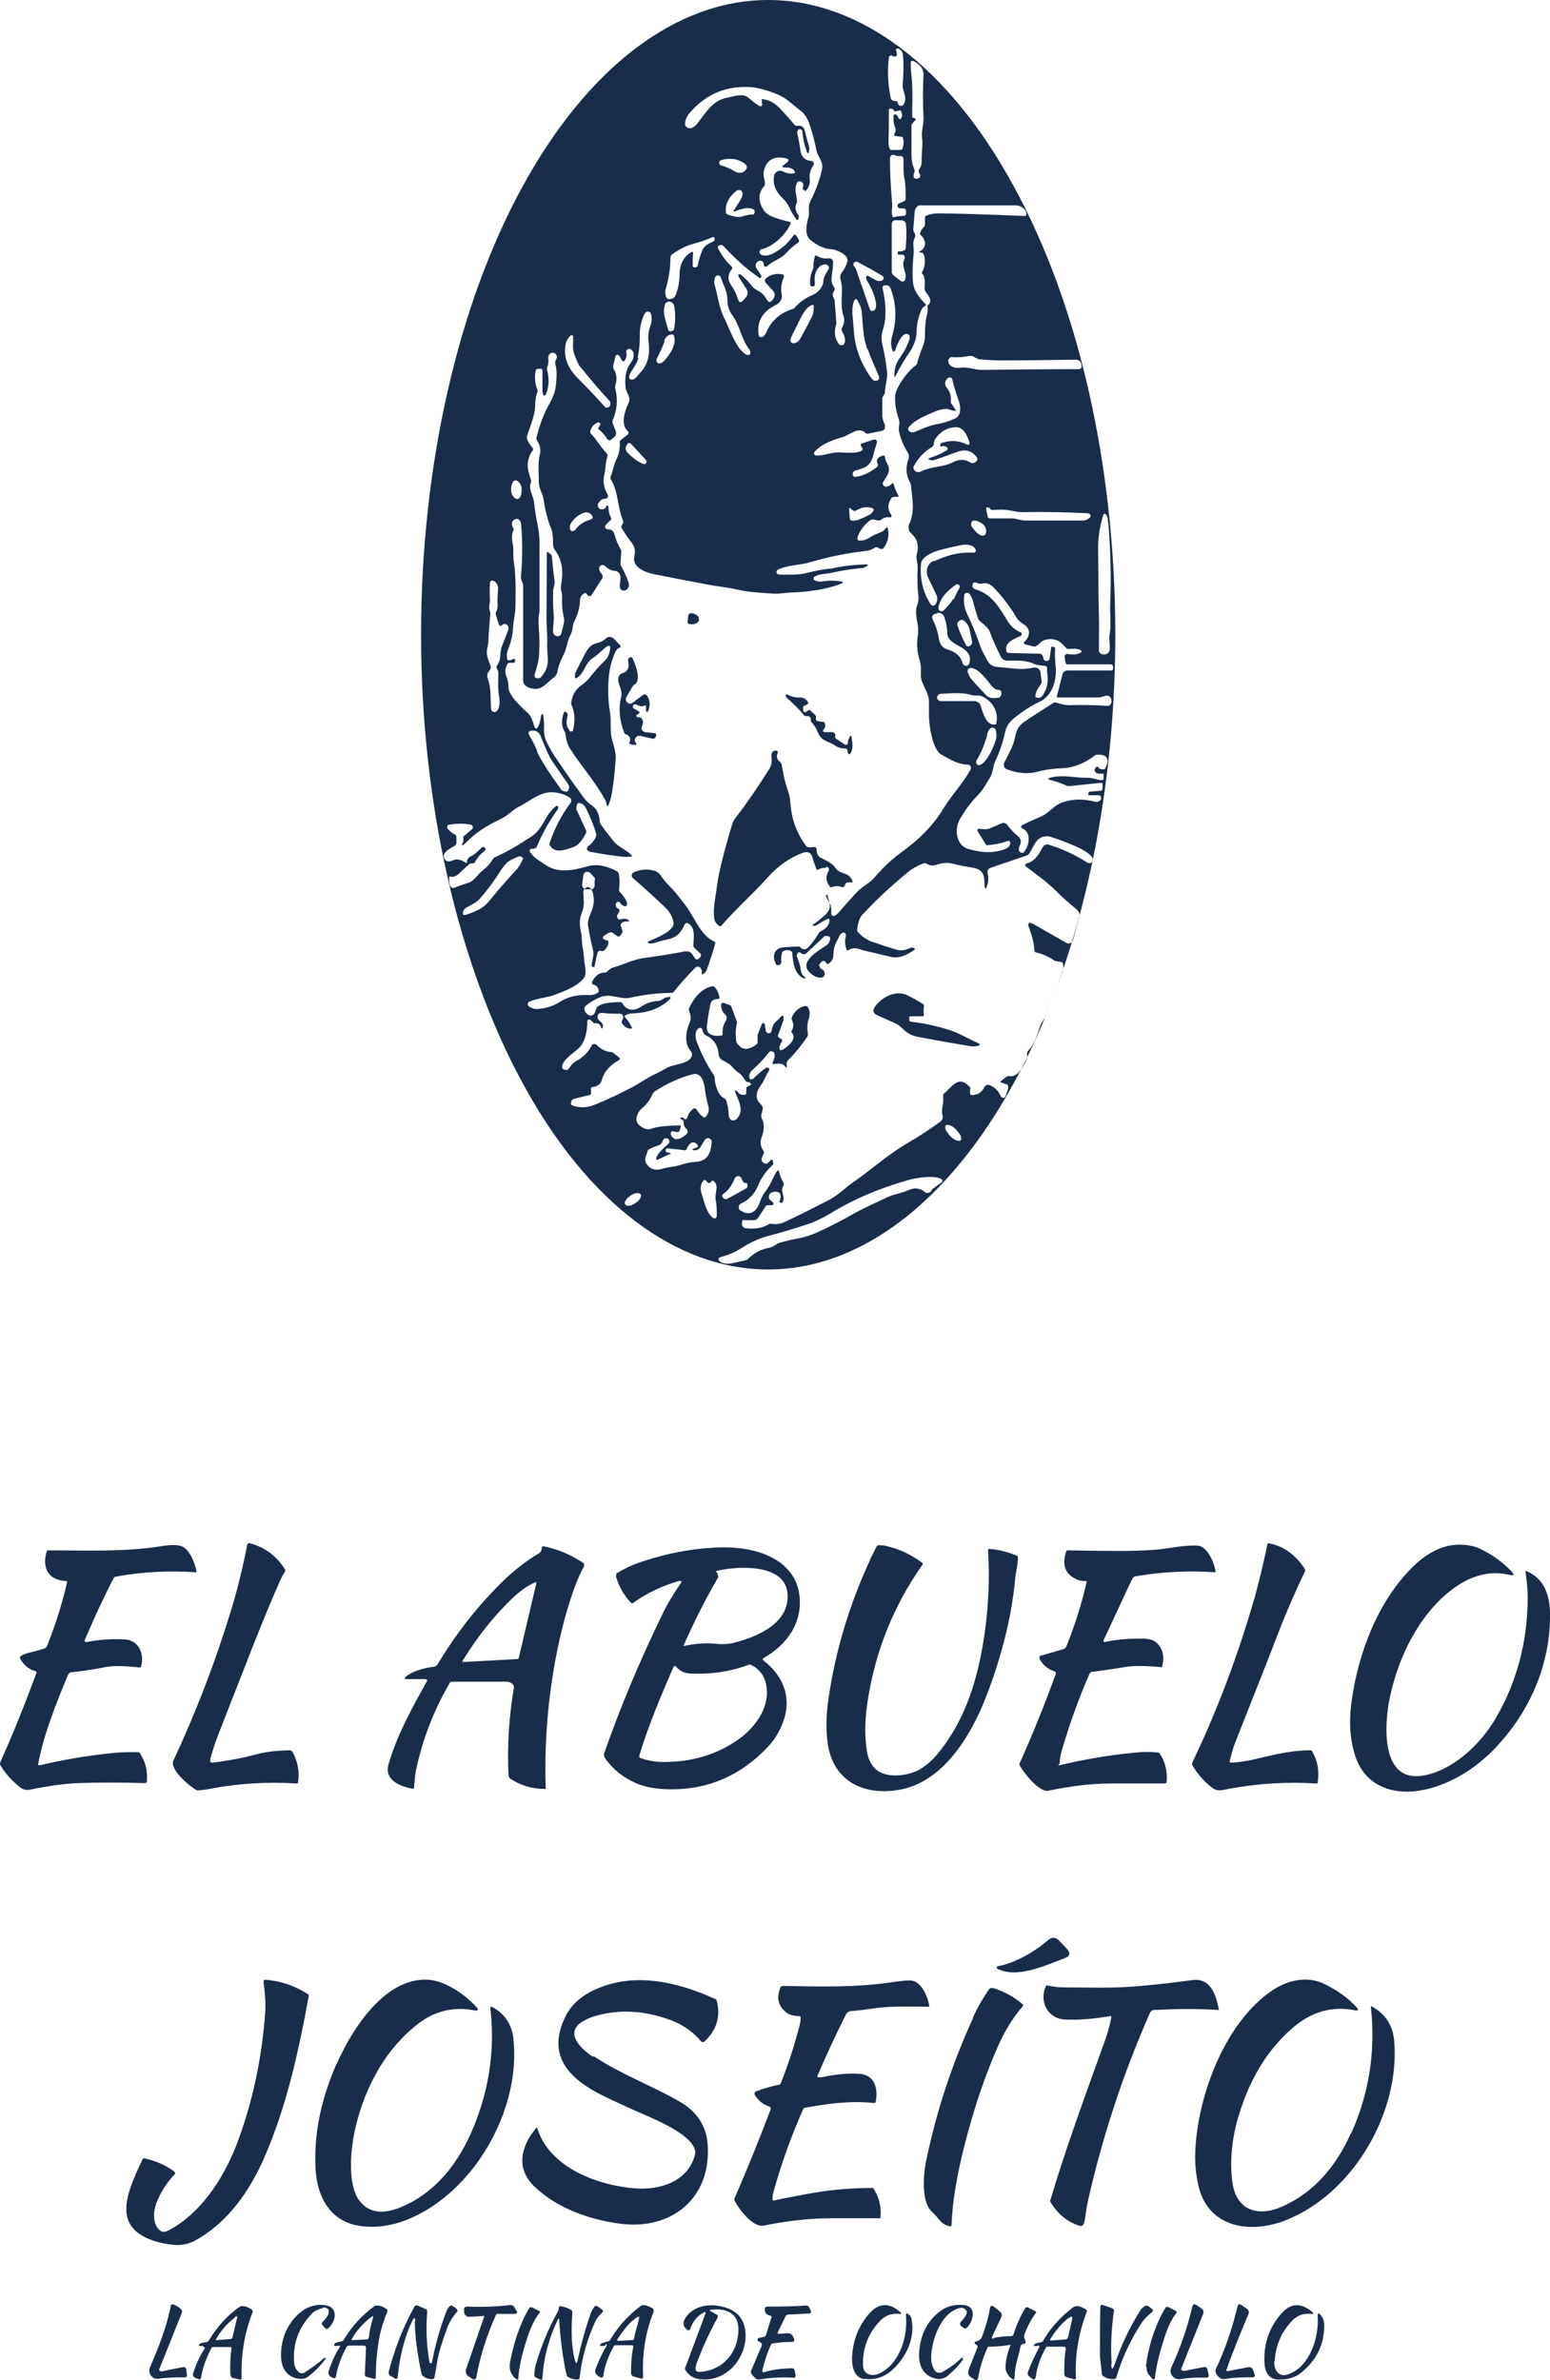<svg xmlns="http://www.w3.org/2000/svg" id="Capa_1" data-name="Capa 1" viewBox="0 0 425.09 652.43"><defs><style>.cls-1{fill:#192d4b;stroke-width:0}</style></defs><path d="M57.57 482.7c.1.3.3.5.7.5 4-.5 8-1.2 12.1-2.3 2.9-.8 6-1 9-1.1.2 0 .4 0 .5.1s.3.2.4.4c1.4 2.7 1.9 5.4 1.5 8.2 0 .3-.2.5-.5.4-8.1-.5-15.9 0-23.3 1.4-1.4.3-2.6.4-3.5.5-.2 0-.4 0-.6-.1-1.4-.7-7.5-5.5-6.3-8.1 6.3-13.5 11.6-27.3 15.9-41.5 1.8-5.9 3.2-11.8 4.3-17.5 0-.2.1-.4.3-.5s.4-.1.6 0c4.1 1.1 7.2 3.5 9.5 7.1.1.2.1.4 0 .6-.6.9-1 1.8-1.4 2.6-2.4 5.4-4.5 10.6-6.6 15.8-3.5 9-7.1 18-10.6 27.1-.7 1.8-1.3 3.8-1.9 5.8v.7l-.1-.1Zm280.2.5c1.9-.1 3.8-.4 5.7-.8 5.3-1.2 10.3-2.6 15.9-2.6.2 0 .4 0 .5.3 1.5 2.6 2 5.4 1.5 8.5 0 0 0 .2-.1.3h-.3c-8-.5-16.1 0-24.1 1.5-1.6.3-2.9.8-4.4-.3-2.2-1.7-4-3.7-5.4-6.1-.2-.3-.2-.7 0-1 6.8-14.2 12.4-29.1 17-45 1.2-4.4 2.4-9.2 3.5-14.6 0-.1.1-.2.2-.3s.2 0 .4 0c4 .8 7.2 3.2 9.7 7 .1.2.1.4 0 .7-2.3 4.8-4.5 9.8-6.5 14.8-4.1 10.6-8.3 21.2-12.5 31.8-.7 1.7-1.1 3.4-1.6 5.2v.4c.1.1.2.2.4.2h.1Zm52.91 7.4c-8.1 1.8-16.2-.7-19-9.2-1.4-4.3-1.8-9.3-1-15 1.8-13.3 7.3-27.7 17-37.1 3-2.9 6.1-4.7 9.3-5.5 2.6-.6 6.2-.5 8.8.7 3.4 1.6 6.3 3.7 8.7 6.2.9 1 .8 1.3-.6 1-4.8-1.1-9.5-.1-14.2 3-10.2 6.8-16.6 20-18.8 32.1-1.1 6.4-2.1 21.5 9 20 8.3-1.2 16-8.5 20.1-15.4 5.9-9.9 8.9-21 9-33.2 0-2.2-.2-4.6-.6-7.2v-.2l.1-.1h.2c4.6 1.9 6.2 6.2 6.4 10.9.4 14.8-5.9 28.7-16.4 39-5 4.8-11.2 8.5-17.9 10h-.1ZM23.37 450.2c3.5-.7 7.1-1 10.8-.8 4 .2 5.5 4.1 4.5 7.5 0 .1 0 .2-.2.2h-.3c-4.3-.5-7.6-.5-9.7 0-2.7.5-5.7 1-8.8 1.3-.2 0-.4.1-.6.2s-.3.3-.4.5c-3.3 7.9-6.6 16.1-8.2 24.4 0 .1 0 .3.1.4 0 0 .2.1.4 0 6.3-1.5 12.8-2.6 19.5-3.3 2.5-.3 4.9-.3 7.3-.3.2 0 .4.1.6.3 1.5 2.3 2.2 4.9 1.9 7.8 0 .1 0 .2-.2.3s-.2.1-.3.1c-6.7-.2-12.7-.2-18.2 0-3.5.1-7.9.7-13.4 1.8-.9.2-1.8 0-2.6-.6-2.4-1.9-4.2-3.9-5.5-6.2-.1-.2-.1-.5 0-.7 3.6-8 6.8-16.1 9.9-24.4v-.4c0-.2-.2-.2-.3-.2-1.8-.5-3.2-1.7-4.2-3.5v-.3c0-.1 0-.2.2-.3.5-.4 1.1-.6 1.8-.8 1.6-.4 3.2-.8 4.7-1.3.3-.1.5-.3.7-.6 2.3-5.8 4.2-11.7 5.5-17.5v-.3c0-.1-.2-.1-.3-.1-4.8-.2-6.6-3.6-5.3-8 0-.3.3-.4.6-.4 10.4 0 20.9.5 31.2-1.2 1.4-.2 3.2-.4 4.7-.1 2.6.5 4.1 4.6 4.6 6.9v.3c0 .1-.1.1-.2.1-7.5-.5-14.8-.1-21.9 1.2-.3 0-.4.2-.6.4-2.9 5.6-5.5 11.3-7.9 16.9-.2.5 0 .6.4.5l-.3.2Zm103.5 4.9v.5h.2l14.8-.8c.2 0 .3-.1.4-.3l4.8-20.4c0-.4 0-.5-.4-.3-2.2 1-4.1 2.4-5.9 4.1-4.9 4.6-9.5 10.3-13.8 17.2h-.1Zm-10 5.2h-5.7s0-.1-.1-.2v-.2c1.6-1.8 5.8-2.8 8-3 .4 0 .7-.3.9-.6 4.6-7.7 10.1-14.9 16.6-21.5 3.5-3.6 7.1-6.5 11.1-8.9.6-.4.9-.8.9-1.5s0-.3.2-.4c.1-.1.3-.1.4-.1 3.9.8 7.4 2.3 10.7 4.5.2.1.3.3.3.5v.5c-.8 1.4-1.4 2.8-2 4.2-2.4 6.2-4.4 13.5-5.9 21.7-2.1 11.5-3 23.2-2.6 34.9v.2c0 .1-.1 0-.2 0-3.5 0-6.6-.9-9.5-2.8-.3-.2-.4-.5-.5-.8-.4-8.2.1-16.2 1.5-24.3 0-.2 0-.4-.2-.6-.5-.6-1.1-.9-2-.9h-14.9c-.2 0-.4.1-.5.3-4.4 7.5-7.5 15.5-9.3 24.1-.3 1.5-.4 3.1-.5 4.6 0 .1 0 .3-.2.3-.1 0-.2.1-.4 0-3.3-.6-7.7-2.4-6.4-6.7 2.2-7.7 6.4-15.4 10.5-22.7.2-.4.1-.5-.3-.5l.1-.1Zm121.7-32.7 1.8-3.6c.1-.2.3-.4.6-.4.7 0 1.5 0 2.1.2 3.5.8 6.7 2.3 9.7 4.5.3.2.4.5.1.8-7.8 11.1-12.8 23.5-14.9 37.1-.8 5-.9 9.7-.2 14 .3 1.8 1 3.3 2.1 4.5 2.7 2.9 8.6 2.2 11.7.7 1.9-1 3.7-2.4 5.3-4.3 6.6-7.8 10.1-17.2 12.1-27.1 1.9-9.6 2.6-19.3 2-29 0-.3.1-.5.4-.4 2.5.2 4.9.8 7.4 1.8.2 0 .4.3.4.5 0 1.9-.5 3.8-.7 5.3-.9 10.3-3.5 21.1-7.9 32.6-4.3 11.2-12.1 24-24.3 25.9-10.2 1.6-18.4-3-19.4-13.9-.4-3.7-.2-7.7.4-11.5 1.9-12.9 5.7-25.5 11.4-37.8l-.1.1Zm51.7 56.1s0 .2.1.2h.2c7.2-1.7 14.3-2.9 21.3-3.5 1.9-.2 3.7-.2 5.6 0 .2 0 .4.1.6.3 1.5 2.3 2.1 4.8 1.9 7.6 0 .4-.2.6-.6.6h-14.4c-5.9 0-11.8.8-17.5 2-2.4.5-6.6-4.8-7.8-6.9-.1-.2-.1-.4 0-.7 3.5-7.8 6.8-15.9 9.9-24.5v-.4c0-.1-.2-.2-.3-.2-1.9-.6-3.3-1.8-4.2-3.5v-.5c0-.2.2-.3.3-.3l6.2-1.8c.4-.1.7-.4.9-.8 2.2-5.5 4.1-11.3 5.5-17.5v-.3c0-.1-.1-.1-.2-.1-.8 0-1.6 0-2.4-.4-3.2-1.4-4.2-3.9-3-7.6 0-.3.3-.4.5-.4 8.8.1 16.7.4 24.4-.2 3.2-.3 7.4-1.3 11.1-1.1 2.8.1 4.6 4.7 5 7v.2s-.1.1-.2.1c-7.4-.5-14.6-.1-21.7 1.1-.4 0-.8.4-1 .8l-7.8 16.7v.3c0 .1 0 .2.2.2h.3c2.8-.6 5.7-.9 8.7-.9 1.9 0 3.9-.2 5.4 1.2 1.6 1.5 2.1 3.6 1.5 6.3 0 .3-.2.4-.5.3-4.2-.4-7.5-.4-9.9 0-2.8.5-5.8.9-8.8 1.3-.4 0-.7.3-.8.6-3.2 7.3-5.7 14.5-7.7 21.4-.3 1.1-.5 2.2-.4 3.2l-.4.2Zm-105.5-26.9c-3.5 8.1-6.9 16.1-9.4 24.3-.1.5 0 .8.5.9 1.7.6 3.4.9 5.1 1 7.7.2 14.5-1.6 20.4-5.4 5.2-3.3 9.9-9.1 8.8-15.6-.5-2.6-1.9-4.5-4.2-5.6-.2-.1-.5-.1-.7 0-4.1 1.5-8.3 2.3-12.7 2.4-3.1 0-5.3.3-7.1-1.9-.3-.3-.5-.3-.6 0l-.1-.1Zm12-25.2c0 .1.1.2.2.4v.4c-3.3 5.6-6.5 11.9-9.5 18.7v.1h.1c2.9-.6 5.7-.9 8.6-.6 2 .2 3.8.1 5.2-.3 6.8-1.7 15.3-5.6 14.6-13.5-.7-8.3-13.8-7.5-19.3-6.2-.3 0-.4.2-.1.5l.3.3-.1.2Zm-10.3 1.7c-4.8 1.4-9.1 3.4-12.8 6.1-.2.2-.4.1-.6 0-1.9-2-3.3-4.4-4.1-7.1v-.7c0-.2.3-.4.5-.5 2.3-1.4 4.8-2.5 7.5-3.3 5.9-1.9 11.9-3.1 18.1-3.5 6.5-.5 14.5.3 19.7 4.7 2.4 2.1 3.9 4.6 4.4 7.8 1.2 7.7-3.2 14.1-9.9 17.8 0 0-.1.1-.1.2s0 .2.1.3c5.7 4.3 8 10.6 5.4 17.2-1 2.6-2.4 4.8-4.1 6.6-7.4 7.8-16.3 11.7-26.6 11.6-3.9 0-7.2-.6-9.8-1.8-3.4-1.5-6.2-3.8-8.3-6.8-.2-.4-.3-.8-.2-1.2 4.4-12.6 9.7-25.2 15.7-37.6 1.5-3.2 3.4-6.3 5.4-9.2.3-.4.2-.5-.3-.4v-.2Zm87.71 105.6c4.7-1 10-4.2 13.2-7 1.1-1 2.2-.9 3.2.2l2 2.1c1.1 1.2.9 2-.6 2.6-5.7 2.2-12.9 5.4-18 3.1-.9-.4-.9-.8.1-1h.1ZM92.37 565.7c4.2-9.5 13.2-23.7 25.1-23 4.7.3 10.1 4.1 13.1 7.4.8.8.6 1.2-.5 1-5.8-1.1-11.1.2-15.8 4-9.4 7.4-15.1 19-17.3 30.6-.9 5.1-1.5 13.7 1.7 17.7 2.4 3.1 6.1 3.7 10.9 1.8 10.6-4.2 17.3-13.7 21.2-24.4 3.7-9.9 4.9-20.1 3.7-30.4v-.2s.1-.1.2-.1h.2c3.4 1.8 5.4 4.6 5.9 8.5 2.3 19.6-10.8 42.7-29.4 50-4.2 1.6-8.4 2.2-12.6 1.6-8-1.1-11.7-7.7-12.2-15.2-.6-9.4 1.3-19.1 5.7-29.2l.1-.1Zm-47.3 46.1c.4 0 .8-.2 1.2-.4 9.6-5.1 16-15.8 19.5-25.9 3.7-10.4 6-21.5 6.9-33 .3-3.2 0-6.1-.4-9.2 0-.2 0-.3.1-.4s.2-.2.4-.2c4.1.3 8 1.6 11.6 3.9.2.1.3.3.3.6-2.8 15.3-6.1 30.3-12.2 44.3-4 9.1-9.9 17.6-18.6 22.5-1.7 1-3.9 1.6-5.9 1.4-4.9-.4-12.2-2.3-13.2-8.2-.8-4.6 2.2-10.8 4.3-15.2.1-.3.3-.4.7-.3 3 .7 5.6 1.8 7.9 3.5.4.3.5.7 0 1.1-1.9 2-3.5 4.5-4.7 7.4-1 2.5-1.3 6.4 1.3 8 .2.1.4.2.6 0l.2.1Zm117.8-48.1c7.5 5 16.4 8.2 24 12.7 4.2 2.5 6.9 6.5 7.2 11.4 1.1 14.7-9.8 23.6-23.9 21.8-8.6-1.1-17.8-4.4-23.9-10.5-5-5-3.2-11.2 1-16 3.1 11 16.6 16 26.9 16.8 6.8.5 14.4-1.8 16.4-9.1 1.2-4.3-8.7-8.8-11.8-10.2-5.1-2.2-9.5-4.2-13.4-6.1-8.9-4.4-15.6-10.7-10.4-21.5 1.6-3.4 4.5-6 8.7-7.8 10.5-4.6 22.2-1.9 32.5 2.8.2 0 .4.3.4.5 1.1 4.3 0 7.9-3.2 11-.4.4-.8.4-1.2 0-2.1-2.5-4.8-4.4-7.9-5.6-7.4-2.8-14.4-3.2-21.2-1.2-1.4.4-2.6 1-3.8 1.8-4.5 3.2.7 7.6 3.3 9.3l.3-.1Zm141.5-11c-4.9.8-9 1.1-12.5.9-4.5-.3-6.9-4.9-5.1-9 .1-.3.3-.4.6-.3 1.4.3 2.9.5 4.2.5 6.7 0 13.5.3 20.1-.3 5.1-.4 10.2-1 15.3-1.7 5.1-.7 6.5 4.1 7.3 8v.2h-.2c-5.9-.4-11.8-.3-17.5 0-.2 0-.5 0-.7.2s-.4.3-.5.6c-7.4 16.8-13.1 34.1-17.1 52-.4 1.8-.5 3.6-.9 5.4-.2.9-.7 1.2-1.5.9-3.3-1.1-5.9-3.3-7.8-6.5-.1-.2-.1-.4 0-.5 4.4-14.8 9.7-29 15.1-44.1.6-1.8 1.2-3.7 1.6-5.9 0-.3 0-.5-.4-.4Zm66.2 32.1c5-11.1 6.7-22.7 5.4-34.6v-.2h.2c3.7 2 5.8 5.1 6.2 9.5 1.6 19.4-11 41.5-29.4 49-9.5 3.9-21.5 2.6-24.3-9.3-.6-2.7-.9-5.3-.9-8 .2-15.5 7.8-36.6 21.2-45.6 4.2-2.8 9.5-4 14.1-1.8 3.7 1.8 6.7 3.9 9 6.5.6.7.5.9-.4.8-6.4-1.3-12.3.4-17.6 5.2-7 6.2-11.5 14.3-14.2 23.2-1.9 5.9-2.8 13-1.8 19.2 1.2 7.3 7 9 13.3 6.3 8.9-3.8 15.2-11.3 19.1-20.2h.1Zm-146.1-15.4c.4.1.7.1 1.1 0 3.6-.8 7-1.1 10.2-.9 4.1.3 5.1 4 4.4 7.6 0 .3-.2.4-.5.4-6.7-.7-12.6.2-18.9 1.3-.2 0-.4.2-.5.4-3.2 7.2-6 14.9-8.2 22.9-.2.6-.2 1.2-.2 1.8 0 .3.2.4.4.3 4.8-1 9.1-1.8 12.8-2.4 4.1-.6 8.8-1 14.1-1 .2 0 .4 0 .5.3 1.5 2.5 2.1 5 1.8 7.8 0 0 0 .2-.1.2h-13.8c-6 0-12.1.8-18.1 2-3 .6-6.8-4.5-8-6.8-.1-.2-.1-.4 0-.7 3.5-8.1 6.8-16.2 9.9-24.4v-.4c0-.1-.2-.2-.3-.3-1.8-.6-3.2-1.7-4.1-3.3 0-.2-.1-.3 0-.5 0-.2.2-.3.4-.4 2.1-.8 4.2-1.4 6.2-1.8.3 0 .5-.2.6-.5 2.1-5.3 3.8-10.6 5.1-15.7.2-.7.3-1.4.3-2.2 0-.3-.1-.4-.4-.4-1.2-.1-2.5-.2-3.5-1-2.3-1.8-2.8-4.1-1.6-6.9.1-.2.3-.4.6-.4 9.8.2 20.4.5 30.5-1.1 1.5-.2 3-.4 4.4-.4 3.1 0 4.9 4.5 5.3 7v.2h-.2c-3.2 0-6.2-.1-9.2 0-4.1 0-7.9.9-12 1.2-.6 0-1.2.4-1.5 1-2.9 5.8-5.5 11.4-7.8 16.8v.2l.1.1h.2Zm42.4-16.4c1.2-2.7 2.7-5.2 4.3-7.6.1-.2.3-.3.6-.4h.7c3.1 1 5.8 2.5 8.1 4.5v.4c-2.8 3.2-5.2 7.1-7.2 11.8-3.5 8-6.4 16.8-8.8 26.2-2.2 8.6-3.4 15.9-3.6 22 0 .3-.1.4-.4.4-2.5-.4-3.2-2.4-4.9-3.9-3.2-2.9-2.4-10.7-1.6-14.4 2.8-13.4 7.1-26.4 12.8-38.8v-.2Zm-222.7 97.1 6-1.2c.2 0 .4 0 .6.1.2.1.3.3.3.5l.2 1.5c0 .5-.1.7-.6.7-2.4 0-4.8 0-7.3.4-.5 0-1 0-1.4-.3s-.7-.7-.9-1.2-.1-1 0-1.5c2.4-5.6 4.6-11 5.8-17.1 0-.1.1-.3.2-.3h.4c.9.3 1.7.8 2.3 1.5.2.2.2.5.1.8l-6.2 15.5v.2s0 .1.1.2.1 0 .2 0l.2.2Zm228.3-9.2c1.5-.3 3.2-.5 4.9-.5.3 0 .5-.2.6-.5.8-2.6 1.9-5 3.2-7.2 0-.1.2-.2.3-.2h.4l2.1 1.1c.2.1.3.3.1.5-1.3 1.7-2.4 3.8-3.2 6.1v.6c.2.4.3.8.4 1.2 0 .3 0 .5-.4.5s-.5 0-.6.2c-.2.1-.4.3-.4.5-.5 2.8-1.6 5.3-1.6 8.3 0 .9-.3 1-1 .4-.3-.3-.6-.5-.8-.9-.4-.6-.7-1.2-.7-1.9 0-2 .5-4.1 1.4-6.3-2.1.3-4 .5-5.9.5-.2 0-.3 0-.4.2-1.2 2.6-2.1 5.4-2.6 8.2-.1.8-.5.9-1.2.5l-.9-.6c-.3-.2-.5-.5-.6-.8s0-.7 0-1l2.5-6.3v-.5s-.2-.2-.3-.2c-.7-.5-.7-.8.2-1 .6-.2 1-.5 1.3-1.1 1-2.7 1.8-5.3 2.2-7.8.1-.9.5-1 1.2-.5l1.5 1.2c.6.5.7 1 .4 1.7l-2.5 5.3v.3c0 .1.1.2.2.2h.3l-.1-.2Zm52 9.1 5.6-1.1c.6-.1 1 .1 1.1.7l.3 1.4c.1.5-.1.8-.7.8-2.4-.1-4.7 0-7 .4-1.8.3-3.4-1.5-2.5-3.3 2.5-5.4 4.4-10.9 5.7-16.5.2-.8.6-.9 1.2-.5l1.3.9c.6.4.7.9.5 1.5l-6 15v.3c0 .1.1.2.2.2h.3v.2Zm12-.1s0 .1.1.1h.2l5.6-1.1c.2 0 .5 0 .7.1s.4.3.5.5l.5 1.3c.2.6 0 .9-.7.9-2.5 0-5 0-7.6.5-.3 0-.5 0-.8-.1-.8-.4-1.3-1-1.6-1.8v-.7c2.6-5.5 4.6-11.3 6-17.3.2-.7.5-.8 1.1-.4l1.5 1c.5.4.7.9.4 1.5-2 4.8-4.1 9.8-6 15.2v.3h.1Zm-247.9-17.2c-1 .3-2.1.6-2.9 1.4-3.7 3.8-5.4 8.2-5 13.5 0 1 .5 2 1.3 2.7.2.2.5.3.7.3.3 0 .5 0 .8-.2 1.9-1.2 3.8-2.5 5.4-4 0 0 .2-.1.3 0h.2v.1c-1.2 1.7-2.7 3.3-4.6 4.8-.7.6-1.5.9-2.4.8-3.7-.2-5.3-3-5.3-6.4 0-4.4 1.5-8.1 4.4-11 2.2-2.2 4.7-3.1 7.5-2.8 4 .4 3.2 4.5 1.1 6.3-.3.3-.6.3-.9 0l-.7-.8c-.3-.3-.3-.6 0-.9.6-.5 1.7-1.8 1.7-2.7s-.2-.8-.5-1-.7-.3-1.1-.2v.1Zm25.3 3.7c0-1.2-.3-1.2-.8-.2-2.1 4.4-3.4 9.5-4 15.3 0 .6-.4.8-.9.4l-.9-.5c-.6-.3-.8-.8-.6-1.5 1.6-6.1 3.9-12 7-17.6.2-.3.4-.4.8-.3l2.3 1c.3.1.4.3.4.7-.4 4.5-.2 9.1.6 13.8 0 .1 0 .2.2.3h.4s.1 0 .1-.2c1-5.3 2.4-10 4-14.1.2-.5.5-1 1-1.4.1-.1.3-.2.5 0 .5.2 1 .5 1.4 1 0 0 .1.2.1.3s0 .2-.1.3c-1.3 1.5-2.2 3-2.7 4.4-1.5 4-2.3 6.8-2.6 8.4-.3 1.7-.6 3.4-.9 5.2 0 .3-.3.5-.6.5-1.1 0-2.7-.4-3-1.6-1.1-5.4-1.8-10.1-1.8-14.3l.1.1Zm18.7-1.5-3.7.2c-1 0-1.5-.4-1.6-1.4v-.3c-.1-.8.2-1.1 1-1.1 3.8.2 7.7 0 11.6-.4.2 0 .5 0 .7.1s.4.3.5.5l.6 1c.3.5.1.8-.4.8h-4.7c-.3 0-.5.1-.6.4-2.5 5.6-4.3 11.2-5.3 16.8-.2.9-.6 1-1.3.5l-.8-.5c-.8-.5-1-1.3-.7-2.2l4.9-14.2v-.2s-.1-.1-.2-.1v.1Zm25.2 12.3c.2.8.4.8.6 0 1-4.6 2.2-9 3.7-13.2.2-.5.5-1 .9-1.6.3-.4.6-.4 1-.1l1.1.8c.4.3.4.6 0 .9-.8.8-1.5 1.6-1.9 2.6-2.1 4.6-3.6 9.7-4.2 15.2 0 .3-.2.5-.6.5-.9 0-1.7-.2-2.4-.6-.3-.1-.5-.4-.6-.7-1.1-5-1.7-10-2-14.9 0-.7-.2-.7-.5 0-2.4 5.1-3.8 10.3-4.1 15.8 0 .4-.2.5-.6.4l-1.1-.5c-.2 0-.3-.2-.4-.3-.1-.2-.2-.3-.1-.5 0-1 .1-1.9.4-2.9 1.4-4.8 3.3-9.5 5.9-14.2.3-.5.3-.8.4-1.3 0-.3.2-.4.6-.4 1 .2 1.9.5 2.7 1 .3.2.4.4.4.7-.3 4.3-.4 9.2.8 13.5v-.2Zm39-12.4s.1.1.1.2v.2c-2.1 3.8-3.9 7.7-5.5 11.8-.3.7-.5 1.4-.6 2.1-.1.7.2 1.1.9 1.1 6.8-.2 11.2-5.8 10.8-12.4-.3-4.1-4-5.1-7.5-4.6-.4 0-.5.2 0 .4l1.9 1.1-.1.1Zm-3.59-1c-1.9 1-3.1 2.5-3.8 4.4-.2.7-.6.8-1.1.3l-.3-.3c-.2-.2-.4-.5-.5-.8v-1c1.7-4 6.3-5 10.1-4.2 4.5.9 6.8 3.5 6.9 7.9.1 6.9-5.9 13.4-13.2 12-1.4-.3-2.5-1.1-3.3-2.4-.1-.2-.2-.5 0-.8l5.5-14.7c.1-.4 0-.5-.3-.3v-.1Zm20.19 6 2.5-.2c.7 0 1.3.2 1.6.9l.2.4c.4.8.1 1.1-.7 1.1-1.6 0-3.2.1-5 .4-.3 0-.5.2-.6.5-1 2.2-1.7 4.5-2.3 6.9v.3c0 .1.1.2.2.2h.3c2.1-.7 4.6-1 7.5-1.1.5 0 .8.2.9.7l.2 1.2c0 .5-.1.8-.6.7-3.2-.2-6.3 0-9.3.5-.3 0-.6 0-.9-.2-.5-.4-1-.9-1.3-1.4-.2-.3-.2-.6 0-1l2.8-6.6c.1-.2 0-.5 0-.7-.2-.2-.4-.4-.7-.5-.2 0-.4-.3-.4-.5 0-.3.1-.5.4-.5.4-.1.9-.2 1.3-.3.3 0 .5-.2.6-.5l1.5-4.8c0-.3 0-.5-.3-.5-1.1-.2-1.6-.8-1.5-1.9 0-.2 0-.3.2-.4.1-.1.3-.2.5-.2 3.6 0 7 0 10.4-.3.6 0 1 .2 1.2.8l.3.7c.2.4 0 .6-.4.7l-5.8.3c-.1 0-.3 0-.4.1l-.3.3-2.1 4.3c-.2.5 0 .7.4.6h-.4Zm23.7 12.4c-2.8-.4-3.4-3.3-3.4-5.6.1-4.6 1.6-8.6 4.4-12 2.7-3.3 5.6-3.6 8.8-.8.5.4.4.6-.2.5-2.1-.2-3.8.4-5.2 1.8-3.3 3.4-4.9 7.5-4.8 12.2 0 2.8 2.7 3.3 4.8 2.2 5.5-2.9 7.5-10.2 7-15.9 0-.5.1-.6.5-.3l.3.2c.4.3.6.7.7 1.1 1.1 5.3-1.4 10.6-5.4 14.2-2.2 1.9-4.7 2.7-7.5 2.3v.1Zm27.8-18.8c0-.2-.2-.5-.5-.6s-.5-.2-.7-.2c-5.6.9-8.3 9.2-8.3 13.8 0 1.2.3 2.4 1 3.4.2.3.4.5.8.6s.7 0 1 0c2-1.1 3.9-2.4 5.5-4s.1 0 .2 0h.1c0 .2.1.3.1.3v.2c-1.1 1.5-2.5 3-4.2 4.4-.9.7-1.9 1-3 .8-3.7-.7-5-3.7-4.8-7.1.3-4.8 2.1-8.6 5.6-11.3 1.9-1.5 4.2-2.1 6.8-1.8 3.5.4 2.4 4.5.8 6.1-.4.4-.8.4-1.2 0l-.4-.3c-.5-.4-.5-.9 0-1.4.7-.8 1.8-1.9 1.4-3l-.2.1Zm39.9 14.7c0 1.6.4 1.6.9.1 1.8-5.2 4.1-10.2 7.1-14.9.2-.4.6-.7 1.2-1.1.3-.2.6-.2 1 0l1 .8c.1 0 .2.2.2.4s0 .3-.2.4c-1.4 1.2-2.2 2-2.7 2.7-3.1 4.7-5.5 9.7-7.1 15.2-.1.3-.3.5-.7.5-1.1 0-2-.2-2.9-.8-.2-.2-.4-.4-.4-.7-.1-1.8-.5-3.6-.5-5.4 0-4.4 0-8.6.1-12.8 0-.6.3-.8.8-.6l2.3.8c.5.2.7.5.6 1-.7 5-.9 9.8-.6 14.2l-.1.2Zm44.7-.8c-.1 2.2 1.1 4.5 3.7 3.6 6.1-2 8.6-10.2 8.2-15.9 0-1 .2-1.1.9-.3.6.7.9 1.6.9 2.8 0 5.2-2.1 9.5-6.3 12.9-1.8 1.5-4.1 2-6.5 1.9-2.6-.2-3.5-2.3-3.6-4.7-.2-5 1.2-9.4 4.5-13.2 2.5-3 5.3-3.3 8.4-.8.7.5.6.8-.3.7-2.1-.2-3.7.5-5.1 2-2.8 2.9-4.4 6.6-4.7 11h-.1Zm-285-12c-2.2 1.6-3.9 3.6-5.3 6.1v.1h.1l3.9-.3c.3 0 .5-.2.6-.5l1.2-5.1c.2-.7 0-.8-.6-.4l.1.1Zm-8.7 7.8h-1c-.3 0-.3-.1-.2-.3s.4-.4.7-.5l1.5-.3c.2 0 .4-.2.5-.4 2.3-3.8 5.1-6.9 8.4-9.2.3-.2.6-.3 1-.2.8 0 1.6.4 2.3.9.3.2.4.4.3.8-2.2 5.5-3.2 11.5-3 17.9 0 .5-.2.6-.6.5l-1.7-.4c-.5-.1-.7-.4-.8-.9-.1-2.6 0-5 .3-7.2v-.3s-.2-.1-.3-.1h-4.6c-.3 0-.5 0-.6.3-1.4 2.7-2.4 5.4-2.8 7.9-.1.7-.4.8-1 .5l-.7-.3c-.5-.3-.7-.7-.5-1.2.8-2.5 1.8-4.7 3.1-6.7.2-.3.1-.5-.3-.5v-.3Zm46-7.9c-2.2 1.7-4 3.7-5.3 6v.3h.2l3.9-.2c.2 0 .3 0 .4-.2.1-.1.2-.3.2-.4.2-1.8.6-3.6 1.1-5.2.2-.6 0-.7-.5-.3Zm-9.1 7.9h-.7c-.3 0-.4-.1-.3-.4 0-.2.2-.4.5-.5.5-.1 1.1-.3 1.6-.4.2 0 .4-.2.5-.4 2.3-3.8 5.1-6.8 8.4-9.2.2-.1.4-.2.6-.2 1.1 0 2 .4 2.9 1.1 0 0 .1.1.1.2v.3c-.9 2.1-1.6 4.3-2.1 6.5-.8 4.1-1.1 7.9-1.1 11.5 0 .4-.2.6-.6.5l-1.8-.5c-.5-.1-.7-.4-.6-.9l.3-7.1c0-.1 0-.3-.1-.4-.1 0-.2-.2-.4-.2h-4.1c-.4 0-.6.1-.8.5-1.4 2.7-2.4 5.3-2.8 7.8-.1.6-.4.8-1 .5-.1 0-.3-.2-.4-.2-.3-.2-.5-.4-.6-.7s-.1-.6 0-1c.9-2.7 1.9-4.8 2.9-6.3.3-.4.2-.6-.3-.6l-.1.1Zm81.3-2.2c.2-2 1.1-3.7 1.3-5.6v-.2c0-.1-.1 0-.2 0h-.2c-2.4 1.6-3.9 3.7-5.5 6.1-.2.3-.1.5.2.5l3.9-.2c.3 0 .4-.2.4-.4l.1-.2Zm-8.1 2.2h-1c-.3 0-.4 0-.2-.4.1-.2.3-.3.5-.4.6-.2 1.1-.3 1.7-.5.2 0 .4-.2.5-.4 2.2-3.7 5-6.8 8.4-9.3.2-.2.5-.2.8-.2.9.1 1.6.4 2.4.9.1 0 .2.2.3.4v.5c-2.2 5.5-3.2 11.4-2.9 17.8 0 .5-.2.7-.7.5l-1.8-.5c-.5-.1-.8-.5-.8-1 0-2.5.1-4.8.6-7v-.4c0-.1-.2-.2-.3-.2h-4.5c-.2 0-.4 0-.5.2-1.5 2.7-2.5 5.4-2.9 8-.1.7-.4.8-1 .5-.2-.1-.4-.2-.6-.4-.2-.2-.4-.4-.6-.7-.1-.3-.1-.6 0-.9.9-2.4 1.9-4.6 3.1-6.6v-.4h-.2l-.3.5Zm127-2.2 1.1-4.8c.3-1.1 0-1.3-1-.6-1.9 1.5-3.5 3.4-4.9 5.7-.2.3 0 .4.2.4l4-.3c.3 0 .4-.2.5-.4h.1Zm-8.19 2.2h-.9c-.3 0-.4 0-.2-.3.5-.7 1.5-.5 2.1-.8.2 0 .4-.2.5-.5 2-3.4 4.7-6.4 8-8.9 1.2-.9 2.4-.2 3.5.4.4.2.5.5.3.9-2.2 5.8-3.2 11.8-2.9 17.9 0 .2 0 .3-.2.4-.1 0-.3.1-.4 0l-1.9-.5c-.4-.1-.6-.4-.7-.8 0-2.2 0-4.5.4-7 0-.4-.1-.6-.6-.6h-4.6c-.1 0-.2.1-.2.2-1.6 2.8-2.5 5.5-2.8 8-.1.8-.5 1-1.1.5-.1 0-.3-.2-.4-.3-.7-.4-.9-1-.6-1.7.9-2.3 1.9-4.4 3-6.5.2-.3.1-.5-.3-.5v.1Zm-144.91 5.1c.9-5.1 2.6-10.9 5.4-15.5 0-.1.2-.2.3-.2h.4l2 1c.3.1.3.3.1.5-1.2 1.6-2.2 3.5-3 5.8-1.6 4.7-2.6 8.6-2.8 11.9 0 .7-.3.8-.8.3-.4-.3-.8-.7-1-1.2-.5-.8-.7-1.8-.5-2.7l-.1.1Zm174.5.6c.5-4.9 2.5-11.6 5.4-16.2 0 0 .2-.2.3-.2h.4l2.1 1.1.2.2v.3c-1.2 1.5-2.2 3.5-3 5.9-1.5 4.4-2.5 8.3-2.9 11.7 0 .8-.4.9-.9.3l-.7-.8c-.6-.7-.8-1.5-.7-2.3h-.2ZM175.68 327.4c-.2-.3-.6-.4-1.1-.3-.5 0-1.1.3-1.7.7s-1 .8-1.3 1.3c-.3.4-.3.8-.1 1.1s.6.4 1.1.3c.5 0 1.1-.3 1.7-.7s1-.8 1.3-1.3c.3-.4.3-.8.1-1.1Zm18.39-3.2-.4-.5c-.3-.3-.6-.3-.8 0-.8 1-.9 2.3-.4 3.7.7 2.2 1.3 5.1 3.1 6.5.1 0 .3.1.4.1s.3 0 .4-.2c.1-.1.2-.2.2-.4 0-1.6 0-3.2-.3-4.6-.3-1.7 1-3.7-.5-5-.2-.2-.5-.2-.6 0l-.3.3c-.2.3-.5.3-.8 0v.1Zm55-.7c-7.5 2.1-15 5.2-21.6 9.3-1.9 1.1-3.7 2-5.4 2.6-3.9 1.3-7.8 2.5-11.7 3.5-3.2.9-5.2 2.1-7.8 3.7-1.3.8-3 1.5-4.9 2-.7.2-.8.6-.4 1.1.2.2.4.3.6.4.9.3 1.7.4 2.3.3 1.5-.3 3-.6 4.5-1 .2 0 .4-.2.6-.4 1.6-1.6 3.6-2.6 5.9-3 1-.2 1.6-1 2.6-1.3 1.7-.5 3.4-.9 5.1-1.2 1.9-.4 3.6-.9 5.1-1.6 3.6-1.6 7-3.4 10.2-5.2 3-1.7 6.1-3 9.2-4.5 1.9-.9 4-1.1 5.9-2 1.5-.7 3.1-.5 4.4.6.2.2.5.3.8.2.5 0 .9-.4 1.1-.8.1-.2.3-.4.5-.5l2.2-1.6c.1 0 .2-.2.2-.4s0-.3-.2-.4c-1.7-1.3-7.2-.4-9.2.2Zm-45.2.5c-.5-.5-.3-1.1-1-1.5-.2-.1-.5-.1-.8 0s-.5.3-.6.6c-.7 1.8-1.7 3.2-3.1 4.2-.4.3-.5.6-.1 1l.2.2c.1.1.2.2.4.2h.5l5.2-2.9c.2-.1.4-.3.4-.5v-.7c0-.3-.2-.3-.5-.3-.2 0-.4 0-.5-.2l-.1-.1Zm-20.3-7.6-3.2 1.5h-.2s-.1 0-.2-.1v-.2c.2-1.4 2.3-3.1 3.3-4 .2-.2.3-.4.3-.6 0-.4-.1-.7-.5-.9-.2-.1-.5-.1-.8 0-.2.1-.4.3-.5.6-.1.5-.5 1-1 1.2-.9.3-1.9.7-2.7 1.1-.2.1-.4.3-.5.6-.1.5-.3 1-.5 1.5-.6 1.4.8 3 2 3.4.6.2 1.4.2 2.2 0 1.8-.6 3.7-.6 5.5-1.2 1.2-.4 2.6-.7 4-.8 3.4-.2 4.2-2.5 4.4-5.4 0-.3 0-.5-.3-.8s-.5-.3-.7-.3-.5.1-.7.3c-1.1 1.1-1.2 3.3-3.3 3-.4 0-.4-.2 0-.4.1 0 .3-.1.5-.2.8-.1 1-.5.4-1.1-1.2-1.2-2.3.2-2.7 1.3-.1.3-.4.5-.7.4l-4.5-.5c-.1 0-.3 0-.4.1-.1 0-.2.2-.2.3v.2c0 .3 0 .4.3.5.3 0 .6.1.9.2.2.1.3.2 0 .3h-.2Zm79.9-3.8c.2-.2.2-.6 0-1.2-.2-.5-.7-1.1-1.2-1.7-.5-.5-1.1-1-1.7-1.2s-1-.2-1.2 0-.2.6 0 1.2c.2.5.7 1.1 1.2 1.7.5.5 1.1 1 1.7 1.2s1 .2 1.2 0Zm-77-2.7c-.1.2-.3.4-.6.4-.4 0-.8 0-1.2-.2h-.3c-.1 0-.2 0-.2.1-.3.3-.3.7 0 1.2 1.1 1.8 3.1.4 4.1-.5.2-.2.3-.4.3-.7s-.1-.5-.3-.7c-.6-.5-.8-1.2-.8-1.9 0-.3 0-.5-.3-.6l-.5-.3c-.2-.1-.2-.2 0-.3h.2c.1-.2.2-.2.3-.1l.4.3c.4.4.7.3.9-.2.3-1.1.9-1.9 1.7-2.5.2-.1.4-.1.5 0 .2 0 .4.2.4.3.5.9 1.1 1.5 1.9 2.1.1 0 .2.1.3 0 .1 0 .2 0 .3-.2.7-.8 1-1.7.7-2.8-.4-1.4-.7-2.9-.9-4.4-.2-1.8-.8-5.1-3.5-4.4-3.7 1-7.1 2.6-10.3 4.7-.3.2-.5.4-.6.7-.6 1.5-1.6 2.8-2.9 3.9s-2.3 3.4-.7 4.7c1.2 1 2.3 1.3 3.3.9 2.3-.8 5.2-.8 7.6-.9.3 0 .5.1.4.5 0 .3-.2.6-.3.9h.1Zm15.4-10.8c.2 0 .3 0 .4.2.5.7 1.1.9 2 .8.3 0 .4-.2.4-.5v-1.1c0-.2 0-.4.3-.6l.8-.4c.3-.2.3-.4 0-.6-.2-.2-.4-.2-.7-.3-.2 0-.5-.1-.6-.3-.5-.7-.9-1.5-1.6-2-.9-.6-1.6-1.3-2.3-2.1-.6-.7-1.5-1-2.3-1.5-.7-.3-1.2-1-1.2-1.8-.2-2.4-1.4-4.1-3.5-5.1-.3-.1-.5-.3-.6-.6-.2-.3-.3-.7-.4-1 0-.2-.1-.3-.3-.4s-.3 0-.5 0c-1.4.7-1.1 2.9-.6 4 1.3 3.4 2.9 6.4 4.6 8.9.1.2.2.5.2.7.1 1.9.9 4.9 2.7 5.7.2.1.4.3.5.5.4 1.4.7 2.9.7 4.3 0 .3.2.6.4.9s.6.4.9.3c.3 0 .7-.1.9-.4 2.2-2.3.4-5.1-.5-7.4v-.3c0-.1.2-.2.3-.2v.3Zm-38.7-57.9c0-.3 0-.6-.3-.8l-.9-1c-.2-.2-.5-.4-.8-.4s-.6 0-.8.2-.4.5-.4.8l-.3 2.5c0 .3 0 .6.3.9.2.2.5.4.8.4h1.1c.3 0 .6 0 .8-.2s.4-.5.4-.8v-1.5h.1v-.1Zm-35.5 9.6c2.5-.8 4.8-1.7 6.5-3.8 2.1-2.6 4.5-5.4 7.2-8.3.8-.8 1.4-1.9 1.9-2.9s.1-.4 0-.6c0-.2-.2-.4-.4-.4s-.4-.1-.6 0c-.9.3-1.8.7-2.7 1.3-.7.4-1.3 1.2-2.1 2.3-1.8 2.9-3.8 5.6-6 8.1-.4.5-1.6 1.3-3.4 2.2-.6.3-1 .8-1.1 1.4v.4c0 .3.2.4.5.3h.2Zm19.6-44.8c.8 1.9 3 5.4 6.6 10.4.1.2.3.3.5.4.7.3 1.2.3 1.4 0 .4-.7.4-1.3 0-1.9-1.5-2.1-3-4.3-4.5-6.5-.6-.9-1.6-3.1-3-6.6-.3-.8-.9-1.3-1.7-1.5h-.9c-.8.2-.9.6-.5 1.3.8 1.4 1.6 2.8 2.2 4.4h-.1Zm123.1-3.4c-.5 1.9-1.4 3.9-2.6 6-.1.2-.1.4 0 .6s.2.4.4.5c.2.1.4.1.6 0 1.8-.6 3.7-4.8 4.2-6.5.4-1 .4-2 .1-3 0-.3-.3-.6-.6-.7s-.7 0-.9.2c-.9.8-.8 1.8-1.1 2.9h-.1Zm2.81-4.2c.8-3.2-.8-6-3.8-7.5-1-.5-2 0-3.1-.4-2.4-.8-5.8-.4-8.2-.3-.6 0-1 .4-1.1 1 0 .4.2.7.8 1h9.7c.3.1.6.2.9.4s.4.4.5.7c.6 1.7 1.5 5.7 4 5.3.2 0 .4-.1.4-.4l-.1.2Zm-1.21-10.3c-1.3-1.7-3.4-4.7-5.6-5-.3 0-.6 0-.8.3s-.2.5-.2.8c.3.9.7 1.7 1.4 2.4 1.2 1.4 2.5 2.7 3.8 4.1.8.8 2 .7 3 .6.5 0 .8-.3 1-.7.1-.3 0-.7 0-1s-.5-.5-.8-.5c-.7 0-1.2-.4-1.7-1h-.1Zm-5.4-12.4c-.6-2-.3-3.9-2-5.4-.5-.4-1-.5-1.5-.1-.2.1-.4.4-.5.6s0 .5 0 .7c.7 1.9 1.5 3.8 2.4 5.4.1.2.3.3.6.3.7 0 1.2-.9 1-1.5Zm-9.5-7.5h-.3c-1.1.2-1.4.8-.9 1.8.9 1.8 1.4 3.5 1.6 5 .2 1.4.9 2.6 2.3 3 2.3.7 3.7 1.9 4.2 3.7.3 1 1.6 1.2 1.9 0 1.2-4.7-5.9-4.3-6.1-8.1 0-1.6-.3-3-.7-4.2-.3-1-1-1.5-2.1-1.4l.1.2Zm28.3 16.2.3 2.3c0 .4 0 .7-.3 1-.7.9-1.2 1.8-1.4 2.9v.4c0 .1.2.2.3.2.7.3 1.3 0 1.8-.7.3-.5.5-1 .8-1.6.5-1.5.6-3 .3-4.6v-1c0-.2 0-.4-.2-.6-.1-.1-.4-.2-.5-.2-1.1 0-2.1-.2-3.1-.6-2.2-1-4.9-.8-7.2-.8-.4 0-.7-.1-1-.3s-.6-.5-.7-.8c-1.1-2.2-2.2-4.6-3.1-7-.2-.6-1.1-1.5-2.7-2.8-.2-.1-.3-.4-.4-.6-.6-1.7-1.1-3.4-1.5-5.1-.2-.6-.5-1.2-.9-1.7-.1-.2-.3-.3-.5-.3s-.4 0-.6.1-.3.3-.3.5c-.3 1.8 0 3.6.8 5.3 1.4 2.9 2.6 5.8 3.6 8.8.2.6.5 1.2.8 1.8 1 1.6 1.4 3.6 3.6 3.8 1.7.2 3.5.3 5.3.5s3.4 0 5.1-.3c.4 0 .8 0 1.1.3s.5.6.6.9v.2Zm-23.8-20.1c.5-1.1 1-2.2 1.6-3.2 0-.2.1-.4 0-.5s-.2-.3-.4-.4c-.2 0-.5 0-.7.1-2.4 1.9-3.8 3-4.7 6v.7c.1.2.3.4.5.5.4.2.8 0 1.1-.3.9-1.1 1.8-1.8 2.4-3l.2.1Zm19.4 12.1c-.3 0-.3-.2-.1-.4 1.7-1.5 1.9-3.7-.2-4.9-.9-.6-1.6-1.2-2-2-1.8-3-3.9-5.7-6.3-8.2-.9-.9-1.9-1.2-3.1-.9h-.8l-.8-.3h-.5c-.2 0-.3.2-.4.4 0 .1 0 .2-.1.4 0 .2 0 .4.2.6s.3.3.5.4c4.5 1.3 6.5 4.7 9 8.8.9 1.4 2 2.4 3.5 3 .1 0 .2.1.3.3s0 .3 0 .4-.1.2-.2.3c-1.8.9-4.4 1.6-4 4.1 0 .2.1.3.2.4.1.1.3.2.5.2l8.5.2c.2 0 .4.1.6.3.2.3.4.6.4 1 0 .2.1.4.3.5.3.2.7.3 1.1 0 .2-.1.3-.3.3-.5l.4-2.9c0-.2.2-.4.4-.3h.3c.1 0 .2.1.3.2s.1.2.1.4c-.1 1.5 0 3 .1 4.5.5 3.6-.7 8.3-4.4 10-2.2 1-4.5 2.5-7 4.5-1.3 1.1-2.1 2.3-2.4 3.7-.6 2.8-1.5 5.5-2.7 8-.7 1.5-.6 3.2-1.5 4.6-1.1 1.8-1.9 3.4-3.4 4.9-1.7 1.7-3.3 3.9-4.8 6.4-1.6 2.7-1.1 7.2 2.2 8.2 4 1.2 7.5 1.2 10.5-.1.5-.2 1-.7 1.1-1.3v-.2c0-.5-.3-.7-.9-.5-1.6.6-3.4.9-5.3 1.1h-.3s-.2-.1-.2-.2l-2.1-3.4c-.4-.7-.2-1 .5-.9.9.1 1.5.2 2.4 0 1.2-.5 2.4-1 3.5-1.5.2-.1.5-.2.8-.1s.5.2.7.4c.9 1.3 2 2.4 3.2 3.4.3.3.5.6.6 1 0 .4 0 .8-.2 1.2-.3.5-.4 1-.3 1.5 0 .2.1.4.3.5.2.1.4.2.6.2s.4-.1.5-.3c1.3-1.5 2.1-5.1-.3-6.3-.7-.4-.7-.8 0-1.1 1.7-.9 3.4-1.6 5-2.3 2.1-.9 3.4-3 5.7-3.8 2.8-1 5.8-1.1 9.1-.2h.6c.7-.2 1-.5 1-1s-.2-.8-.8-.8h-2.5c-.1 0-.2 0-.2-.1v-.3c0-.1 0-.3.1-.4s.2-.2.4-.2l2.7-.2c.4 0 .7-.3.7-.7v-.9c.1-.4 0-.6-.5-.6l-8.6.9c-.2 0-.5 0-.7-.1-1.3-.6-2.7-1.1-4.2-1.5-1.2-.3-1.2-.5 0-.8 3.4-.8 6.5.2 9.9.1 1.3 0 2.4.5 3.7.7.2 0 .3 0 .5-.1.1-.1.2-.2.2-.4v-.9c.1-.1 0-.2 0-.3 0 0-.1-.1-.2-.1-.7-.1-1.6.2-2.1-.5-.3-.4-.2-.8.2-1.3.1 0 .2-.1.4-.1.1 0 .2 0 .3.2.1.3.4.4.9.5h.6c.2 0 .3-.2.4-.4 1.3-2.5.3-3.8-2.3-3.6-.2 0-.4 0-.6.2-2.9 2.2-5.9 3.4-9.1 3.5-2.4.1-4.6.4-6.8 1-2.7.7-5.8.3-8.4-.8-.3-.1-.5-.4-.6-.7-.1-.3-.1-.6 0-.9 1.2-2.6 2.5-4.4 3.1-7.5.3-1.7 1.1-2.9 2.4-3.8 2.5-1.7 5.2-3.4 8-5.2.2-.1.5-.2.8-.1 1.4.4 2.7.8 4.1.7 3.4-.1 6.7 0 9.9.2.2 0 .5 0 .7-.2s.3-.4.4-.6c.3-1.2-.5-2.4-1.8-1.9-.6.2-1.3.4-2 .4h-10.8c-.1 0-.2 0-.3-.1 0-.1-.1-.2 0-.3l1.5-5.9c0-.3.3-.6.5-.8.3-.2.6-.3.9-.3h11.7c.2.1.4 0 .6-.1s.2-.4.2-.6v-.3c0-.2-.1-.4-.2-.5s-.3-.2-.5-.2h-11.5c-.5.1-.8-.1-.9-.6l-.2-1.3c0-.3 0-.5.2-.7s.4-.3.7-.2c1 .2 1.8.1 2.5 0 1.7-.5 1.7-1 0-1.4-.4-.1-1.2-.1-2.3 0-.2 0-.4 0-.6-.2-.8-.8-1.6-1.8-2.7-2.2s-2.3-.4-3.4 0c-.9.3-1.4 1.2-2.2 1.6-.2.1-.5.2-.8.1l-2.4-.6v-.2Zm-144.1-5-.9-2.9v-.6c.3-.6.5-1.1.5-1.8-.1-1.5 0-2.9.1-4.3.1-.8 0-1.5-.6-2.1-.1-.2-.3-.3-.5-.4-.7-.3-1.1-.1-1.1.6-.1 1.2-.1 2.6 0 4.1.1 1.3-.5 2.3 0 3.6.1.2.1.4.1.7-.2 2.1-.4 4.3-.5 6.7 0 .9-.1 1.7-.3 2.5-.5 2.1.3 3.4.9 5.1v.7l-.6.9c-.4.5-.4 1.2-.2 1.8 1 2.8.7 5.5.9 8.3 0 .2.1.4.3.6.1.2.4.2.6.3.2 0 .4 0 .6-.2 1-.8.9-3 .7-4.1-.4-2.1-.2-4.4-.2-6.5 0-.2 0-.5-.2-.7l-.2-.4c0-.1-.1-.2-.1-.4 0-.1 0-.2.1-.4 1.4-1.9.6-3.4 1.4-5.4.6-1.5 1.2-3 1.7-4.4.3-.7 0-1.2-.6-1.6-.2-.1-.5 0-.7 0l-.6.4c-.2.2-.4.1-.5-.2l-.1.1Zm119.4-17.6c3.5-1.6 6.8-2.5 10.6-2.3h.3c.1 0 .2-.1.3-.2.2-.3.2-.5 0-.8-.5-1.2-2.6-1.3-3.7-1.1-2.1.4-4.2.9-6.4 1.5-1.8.5-4.7 1.8-4.8 3.8-.3 4.2.6 7.8 2.7 11 .1.2.3.3.6.3.2 0 .5 0 .6-.2 0 0 .1-.2.2-.3.5-.9.5-1.8 0-2.7-.7-1.5-1.4-3-2.1-4.4-.8-1.6-.4-3.8 1.4-4.6h.3Zm14.2-8c0-1.6-1-2.6-3-3.1-.2 0-.5 0-.7.1s-.4.3-.4.6v.7c.4.8 2.2 3.1 3.4 2.7.2 0 .4-.2.5-.4s.2-.4.2-.6Zm33.4-2.4c0-.8 0-1.7-.6-2.4-.1-.1-.2-.2-.4-.1-.1 0-.3.1-.3.3-1 3.2-1.5 6.5-1.4 10 .1 5.6 0 11.3.2 17.2.1 3 0 6.3 0 9.9 0 .2 0 .4.2.6.1.2.3.3.5.4.2 0 .5.1.7.1 1.1 0 1.6-.7 1.6-1.8 0-1.4-.3-2.6 0-4 .4-2.7 0-5.4.1-8.1.3-7.2.1-14.6-.5-22.1h-.1Zm-141.6-2.3-.2-.2c-.6-.4-1.3-.6-2-.3-1.6.6-2.8 1.6-3.7 3.2 0 .1-.1.3-.1.5 0 1.2.4 1.6 1.3 1.1.1 0 .2-.1.3-.3.9-1.2 2.2-2.1 3.9-2.6.9-.3 1-.7.4-1.4h.1Zm109.3-1.6c-.1-.2-.4-.4-.6-.4-.4 0-.6 0-.5.5l.4 2c0 .1.1.3.2.4s.2.1.4.1h5.9c1.4 0 2.5.6 3.9.6h15.6c.8 0 1.5-.3 2.1-.9.2-.2.2-.4 0-.7 0-.1-.1-.2-.3-.3-.1 0-.2-.1-.4-.1-5.8-.3-11.6-.4-17.7-.3-.8 0-1.9-.1-3.2-.4-1.8-.4-3.5-.3-5.2-.2-.3 0-.5-.1-.7-.4l.1.1Zm-38.3-.1s-.1-.1-.2-.1h-.2v.2l.2 2.7c0 .2.1.4.4.5 1.3.3 3.4-.8 4.8-1.5.5-.2.8-.5 1.1-.9.4-.6.3-.9-.4-1.1-1.1-.3-2.3-.2-3.5.4-.7.3-1 .5-1.1.5-.4-.1-.7-.3-1-.7h-.1Zm-91.4-2.6c.4 0 .7-.3.9-.8s.3-1.1.3-1.8-.2-1.3-.6-1.8-.7-.7-1.1-.7-.7.3-.9.8-.3 1.1-.3 1.8.2 1.3.6 1.8.7.7 1.1.7Zm29.9-13.1c.9 1.1 3 2.9 4.7 3.5.4.1.6 0 .8-.4v-.4c0-.1 0-.3-.2-.4l-3.9-4.2c-.5-.5-.9-.5-1.2.1l-.2.3c-.1.2-.2.5-.2.7 0 .3.1.5.3.7l-.1.1Zm86-1.9c0-.1.2-.2.3-.3 2.5-.9 4.9-.8 7.2.4h.3c.1 0 .2-.1.3-.2s0-.2 0-.4c-.5-1.7-1.6-4.3-3.8-4.2-2.2.1-4 1.1-5.5 3.1-.4.5-.4 1.1-.5 1.7 0 .2-.2.4-.4.6-2.2 1.3-3.9 3.1-5.1 5.4-.1.2-.1.4 0 .6.1.4.4.7.9.9h.7c1.5-.7 3.2-1.2 5.2-1.5 1.4-.2 2.9-.6 4.2-1.3 1.3-.6 2.9-.8 4.2 0 .9.6 1.7.4 2.2-.4.1-.2.1-.5 0-.7-1.3-1.9-3.1-2.5-5.5-1.6-2 .7-4.1 1.5-6.2 2.2-.4.1-.8.1-1.2 0-.6-.2-.6-.4 0-.6 1.6-.5 3-1.1 4.3-1.9.7-.4.7-.8 0-1.2-.4-.2-.8-.2-1.2 0-.3.1-.4 0-.3-.3l.2-.4-.3.1Zm4.1-9.2c-.9 0-1.6-.5-2.4-.5s-1.6.2-2.5.5c-2.9 1.2-6.2 2.5-7.8 4.6 0 0-.1.2-.1.3v.3c.3.7 1.2.9 1.8.6 1.9-.8 3.9-1.7 6-2.1 1.7-.3 3.4-.8 5.1-1.6 1.8-.8 1.5-3.6.9-5-.7-2-1.3-3.9-1.7-5.7 0-.2-.1-.3-.3-.4-.1-.1-.3-.2-.5-.1-.2 0-.3 0-.5.2-.8.8-.9 1.8-.2 2.6.9 1.1 1.2 2.3 1.1 3.7 0 .2 0 .5.2.7l1 1.5c.2.3.1.5-.2.5l.1-.1Zm5.81-14.4c-.6-.5-1.1-.7-1.9-.6-1.6.3-3.1.4-4.6.3-.3 0-.5 0-.7.2s-.4.4-.4.7 0 .5.1.8c.6 1.1 2 1.4 3.2 1.2 2.2-.3 3.8.6 6 .6 8.8-.1 17.6-.2 26.3-.2.8 0 1.1-.4.9-1.2v-.2c-.2-.8-.8-1.2-1.6-1.2-6.6.1-13.2.2-19.9.2-2.1 0-4.3-.1-6.5-.3-.2 0-.5-.1-.6-.3h-.3ZM151.07 152c.2.2.3.4.3.7.2 2.2.4 4.3.7 6.3.2 1.4-.4 2.1-.4 3.4 0 2.1 0 4.2.2 6.4.1 1.4-.2 2.6-.2 4 0 1 .4 1.6 1.3 1.6.2 0 .4 0 .6-.2.2-.1.3-.3.4-.6.2-.8.4-1.6.6-2.5.2-.7.2-1.4 0-2.2-.4-1.7-.5-3.5-.4-5.4 0-1.1-.5-1.8-.3-3 .6-3.4.5-6.8-1.6-9.6-.4-.5-.6-1.1-.6-1.8 0-1.6 0-3-.6-4.4-1-2.5-1.6-5.1-2-7.8-.2-1.7-1.3-2.8-1.3-4.7 0-2.4-.3-5.4.3-7.7.3-1.2 0-2.5-.8-3.8-.2-.3-.2-.6-.1-.9.9-3.6 2.1-6.7 3.6-9.3.9-1.6 1.4-3 1.6-4.2.2-1.7.5-4.5 0-6.2-.2-.6-.1-1.2.2-1.7.2-.3.2-.8 0-1.1-.2-.4-.5-.6-.9-.6-1 0-1.4.8-1.3 1.7.1.8 0 1.6-.3 2.3-.1.2-.1.5 0 .8.6 2.4.5 4.6-.4 6.7l-.2.2h-.3c-.1 0-.2 0-.2-.2-.1-.3-.2-.6-.2-.9v-5.6c0-.5-.2-.7-.7-.6h-.5c-.4 0-.7.3-.7.7-.3 1.8-.1 3.5.5 5 0 .2.1.5 0 .7-.4 1.1-.6 2.3-.6 3.5 0 2.8-1.4 5.9-2.2 8.4-.4 1.1.9 2.6 1.5 3.4.2.2.2.5 0 .7-1.9 2.7-1.5 5-.5 7.9.1.3.1.7 0 1-.7 1.8.7 3.4.9 5.3.2 1.9.5 3.8.9 5.8.4 1.8.6 3.6.6 5.5v17.3c0 .8 0 1.7-.2 2.5-.1 1-.1 2.2 0 3.5.2 1.8.2 3.9.1 6.5 0 2.2-.6 3.9-1.2 6-.2.6 0 1 .5 1.1h.7c.2 0 .4-.2.6-.4 2.8-3.3 1.4-5.5 1.6-9.3.1-2.2-.2-4.3-.2-6.4 0-5.8.1-11.8.1-18.2v-.2c0-.1.1 0 .2 0h.2l.2.2.5.4Zm8.2-51.2c-.8-1-1.2-2.3-1.7-3.5-.7-1.6-.3-3.4-.4-5.1 0 0 0-.2-.1-.2s-.2-.1-.2-.1h-.3c-.8.7-1.3 1.6-1.5 2.8-.5 3.2.6 6.2 3.4 9 2.6 2.6 5.1 5.2 7.4 7.8.1.2.4.3.6.2.7 0 1-.5.9-1.3 0-.2-.1-.4-.2-.5-2.9-3.1-5.5-6.2-7.8-9.1h-.1Zm23-7.3c-.6 1.7-1.3 3.3-2.2 4.9 0 .2-.1.4 0 .6 0 .2.1.4.3.5s.3.2.5.1c.5 0 .9-.3 1.3-.7 1.6-1.8 3.4-4.4 2.7-6.8 0-.1-.1-.2-.2-.3s-.2-.1-.4-.1c-1 0-1.7.6-2.1 1.7l.1.1Zm-7.2 4.6c-.4 1.9-1.8 3.1-2.5 4.9v.7c0 .2.4.3.6.4 1 0 1.6-1 2.2-1.7 2.5-2.5 2.9-5.4 2.5-8.8-.2-1.5 0-2.9.5-4.3.4-1.1.5-2.2.1-3.4 0-.2-.2-.3-.4-.4-.6-.2-1.1 0-1.4.7-.8 1.8-1.3 3.8-1.2 5.9 0 1.8-.1 3.8-.6 5.9l.2.1Zm44.11-10.2c-.7 1.8-1.8 3.4-2.4 5.1 0 .2 0 .5.1.7.2.3.5.4.8.4.8-.1 1.3-.5 1.7-1.1 1.1-1.9 2.1-3.9 3.1-5.8.6-1.1.7-2.1.7-3.3 0-.1 0-.2-.1-.3-.1 0-.2-.1-.3 0-1.6.4-3 3-3.5 4.3h-.1Zm-36.81-4.3c-.8 2.3.3 4.4.8 6.6 0 .2.2.4.3.5.3.2.6.2.9 0 .3-.1.5-.3.5-.6.4-2.2.4-4.2 0-6.2-.2-1.4-2.1-1.7-2.6-.3h.1Zm55.5 12.1c-1.2-3.1-1.2-6.6-1.5-9.9-.1-1.4-.6-2.4-1.3-3.6 0-.1-.2-.2-.3-.2s-.2 0-.3.1c-.8 1-.8 3.7-.6 4.9.1 1.2.2 2.5.3 3.7.3 4.6 1.9 9 4.9 13.1.5.6 1 .8 1.7.4.2-.1.3-.3.3-.4v-.6c-1.1-2.5-2.2-5-3.1-7.5h-.1Zm-32.19.3c-2.4-2.9-2.7-6.7-4.9-9.7-.9-1.2-1.3-2.6-1.3-4.3 0-2.1-1.1-3.8-1.7-5.7-.1-.5-.5-.8-1-.8s-.8.5-.9 1.7v.5c1 3.2 1.2 6.4 2.7 9.4 1.4 2.7 3.4 9 6.3 10.2h.6c.2-.1.3-.3.3-.6s-.1-.6-.3-.8l.2.1Zm31.89-20.1s0-.2.1-.2.1-.1.2-.1h.2c.8.5 1.5.9 2.3 1.3.5.2 1 .2 1.5 0 .1 0 .2-.1.3-.2.3-.4.2-.8-.2-1.1-2.1-1.3-4.4-2.5-6.8-3.8-.2-.1-.5-.1-.7 0s-.3.3-.4.5 0 .4.1.6c.5.6.8 1.3 1 2.1 1.1 3.1 2.2 6.4 3.4 9.8 0 .2.2.3.4.4.2 0 .4.1.5 0s.3-.2.5-.3c1.1-1.7-1.1-6.3-2.2-8-.2-.3-.3-.7-.2-1Zm-47.5-6.3c-.1 1-.1 2-.1 3.1 0 .5.2.6.7.6.2 0 .3-.1.5-.2.1-.1.2-.3.2-.4.3-1.5.7-2.9 1.3-4.2.6-1.3 1.9-1.8 3.1-2.4.1 0 .2-.2.2-.3v-.6c-.1-.2-.3-.2-.5-.2-1.8.8-3.7 1.4-5.6 1.9-2 .6-3.8 1.6-5.5 2.8-.3.2-.5.6-.5 1 0 3-.5 6-1.4 8.9v.5c0 1.3.4 1.9 1 1.9 1 0 1.6-.4 1.9-1.3.7-1.9 1-3.7 1-5.4 0-2.5.9-4.8 3.1-6.1.5-.3.7-.2.6.4Zm56.2-.5s0-.1.1-.2h.2c.5 0 1 0 1.5-.3.2-.1.3-.3.3-.5.2-2.1.3-4.3.1-6.4 0-.8-.5-1.3-1.3-1.3h-1.2c-.9-.2-1.4.3-1.4 1.2v13.2c.1.2.2.4.4.6l2 1.6c.2.2.5.2.8.1.3 0 .5-.3.5-.6.6-1.9-1.3-3.3-.2-5.6.1-.2.1-.5 0-.7s-.4-.4-.6-.4h-1.1c-.1-.2-.2-.2-.2-.4v-.2l.1-.1Zm-19.8 176.3c.2.7.5 1.3.9 1.9.7.9.6 2 .6 3.1 0 .2.1.5.3.6s.5.1.7 0c.4-.2.7-.5 1-.8 1.7-2 3.4-3.9 5.1-5.7 1.5-1.6 3.5-2.4 4.9-4.1 2.3-2.7 4.7-4.9 7-6.6 5.1-3.6 9-7.6 11.6-11.9 2.3-3.8 5.4-7 7.6-10.9.1-.2.1-.4.1-.6s-.1-.4-.3-.6c-.2-.1-.4-.2-.6-.2-2.7 0-4.9-1.5-7.1-2.7-2.7-1.3-3.5-8.8-3.5-10.6v-4c0-1.8-1.1-3.5-1.8-5.2-.6-1.2-.4-2.5-.4-3.8 0-.9-.2-1.9-.5-2.9-.6-1.9-.7-4.1-.3-6.5.4-2.8-1.2-5.3-.2-8.1.3-.8.4-1.6.3-2.4-.3-2.4-.3-5-.2-7.7.1-1.4-.6-2.5-.2-3.9.5-1.8.3-3.7-1.1-5.1s-1-1.3-1.2-2v-.6c1.9-3.9 1-7 .7-10.9 0-.3-.1-.5-.2-.8-1.2-2-1.4-4.2-.5-6.6.2-.6.1-1.2-.2-1.7-1.1-1.8-2-3.8-2.4-5.8-.3-1.3.4-2.1-.1-3.5-.7-1.9-1-3.8-1-5.8 0-.8.2-1.6.6-2.4 1.4-2.8 3.1-4.9 5-6.4.3-.2.5-.5.5-.8.4-1.6 1-3.1 1.6-4.7.4-.9.5-1.9.5-2.9 0-1.9.1-3.8.6-5.7.2-.7.2-1.4.1-2 0-.2 0-.4.2-.5 1.3-1.2 0-2.7-.8-3.7-.1-.2-.2-.5-.2-.8 0-1.2.3-3.1-.6-4-.2-.2-.2-.4 0-.7.7-1 .9-3.1.4-4.6-.2-.4-.5-.6-1-.6h-.2c-.1 0 0-.1 0-.2 0 0 0-.1.1-.1 1.9-1 1.8-3.1.2-4.5-.2-.2-.2-.4-.1-.6.2-.6.5-1.1 1-1.6.2-.2.3-.4.3-.7v-1.9c0-.2.1-.4.4-.5 1-.4 2.1-.6 3.2-.6 5.7 0 13.6.3 23.6.7.5 0 .7-.2.6-.7 0-.6-.3-1-.8-1.4-.7-.6-1.4-.8-2.3-.8h-25.7c-.5-.1-.9 0-1.2.4s-.5.7-.6 1.2l-.4 4.9c0 .3 0 .5.2.8.4.6.4 1.1.2 1.6-.5 1-.4 1.9-.3 2.9v1.4c-.4 4.2-.4 7.2 0 8.9.3 1.4 1.4 3.1 3.2 4.9.2.2.2.4-.1.6l-.3.2c-.2.1-.4.3-.5.5-1 2.1-1.5 4.3-1.5 6.6 0 1.6-.8 3.5-1.5 4.7-1.5 2.2-3 4.6-4.3 7.2-.2.4-.3.4-.3 0 0-1.7.3-3.1 1.1-4.4 1-1.5 1.5-2.3 1.6-2.4.6-1.1 1.1-2.3 1.5-3.4v-.8c-.1-.2-.3-.4-.5-.5s-.5-.1-.8 0c-1.2.5-2.2 3.1-2.6 4.2-.3.8-.6.8-.9 0-.5-1.5-.3-2.7.2-4.4 1.1-4.2.9-8.4-.7-12.5-.1-.3-.4-.6-.8-.7h-.8c-.4.1-.6.4-.5.9.8 3.5 1.2 7.7.1 11.2-.5 1.4-.5 2.9-.1 4.5.5 2.1.9 4.5 1.2 7.1.2 1.9-.5 3.6-.6 5.6 0 .3-.1.6-.3.8-.3.4-.5.9-.4 1.3v3.7c-.1 1.2.3 2.2.7 3.2.1.3 0 .7 0 1-.2.3-.5.5-.8.6l-3.9.8c-.2 0-.4 0-.6-.2-1.9-1.9-4.3.5-6.2 1.1-2.7.8-6 1.9-7.8 4.1-.1.1-.1.3-.1.4 0 .2 0 .3.2.4.1.1.3.2.4.2 2.2 0 4-.9 6.1-.9 1.6 0 5.4.5 6.5-.6.2-.2.2-.4 0-.6s-.3-.4-.4-.7v-.3c0-.1.1-.2.2-.2l3.3-1.1h.5c.2 0 .3.2.4.4 0 .2.1.4 0 .5-.3 1.2-.7 2.1-1 3.5-.2.9-.6 1.7-1.2 2.4-.9 1-2.4 1.3-3.7 1.7-.5.1-.7.5-.7 1v.3c.2.4.5.5.9.4 2.1-.3 4-1.3 5.9-2.8 0 0 .1-.2.1-.3v-.3c-.6-1.1-.2-1.9 1.3-2.4h.4c.1 0 .2.2.2.3.1.8.4 1.5.8 2.2 1 1.8-.5 3.4-1.3 4.8-.1.2-.1.4 0 .6 0 .2.2.4.4.5s.4.2.6.1c.6-.1 1-.4 1.4-.8.2-.3.4-.2.5.1.3 1.1.7 2 1.2 2.9.3.4.2.6-.3.6-.4 0-.7 0-1.1.1-.2 0-.4.2-.5.4-1 1.6-1 3 .1 4.5 0 0 .1.2 0 .3 0 .1 0 .2-.2.3 0 0-.2.1-.3 0-.9-.1-1.6.1-2.4.7-.2.2-.4.2-.7.2l-1.3-.3c-.3 0-.6 0-.9.2-1.5 1.1-2.7 2.6-3.5 4.6v.7c.1.2.4.3.6.3.9 0 1.7-.2 2.5-.7 1.1-.7 2.2-1.2 3.5-1.7.5-.2.9-.6 1.2-1.1 0 0 .1 0 .2-.1h.2c.1 0 .1.1.1.2.5 2 0 3.8-1.1 5.4-.2.2-.4.3-.7.3s-.6-.2-.9-.4c0 0-.2-.1-.3-.1h-.3c-.8.5-1.6.9-2.5 1-5.5.6-10.6 1.7-15.4 3.1-2.9.9-5.7.7-8.6 1.9-.5.2-.8.5-.7.9 0 .2.1.3.2.4.1.1.3.2.4.2 2.5 0 5.1.2 7.5-.4 2.1-.5 4.2-1 6.3-1.2.6 0 1.2-.1 1.8-.3 2.5-.5 5.3-.8 8.6-.9 0 0 .2 0 .2.1v.2c0 .1-.2.2-.4.3-.4.2-.8.4-1.1.4-3 .3-5.8.7-8.3 1.3-1.6.4-3.4.2-4.8 1.1-.1 0-.2.2-.2.3v.4c0 .1.1.2.3.3.6.3 1.2.4 1.9.3 1.9-.3 3.6-.3 5.3 0 .7.1.7.3 0 .6-4 1.6-8.8 2.2-13 2.4-2.1 0-4.1.5-6.1.3-3.1-.2-6.5-.4-9.5-1.1-2.5-.6-5.1-.8-7.7-1.3-4.9-.9-9.9-1.9-15-2.9-2.3-.5-6.1-1.8-5.4-4.9.3-1.4.2-2.5-.7-3.7-1-1.2-1.9-2.6-2.8-4.1-.1-.2-.1-.4 0-.6l.4-.7c.1-.2.1-.4 0-.7-1.6-3.7-1.2-7.9-3.4-11.4-.1-.2-.1-.4 0-.6.6-1.5.8-3.1 1.5-4.6.7-1.4 1.1-3 1-4.8 0-.3 0-.5.3-.7l1.8-1.4c.2-.1.2-.3.3-.5 0-.2 0-.4-.2-.5-2.1-1.9-.8-5.6.2-7.7.8-1.8-.6-2.6-.8-4.2-.3-2.9.1-5.2 1.4-6.8.6-.8.9-1.6.8-2.4 0-.5-.2-.9-.6-1.2-.3-.3-.6-.4-.9-.2-.4.2-.6.5-.5.9.2.8 0 1.5-.4 2.2 0 .1-.2.2-.4.2s-.3 0-.4-.2l-.7-1.2c0-.1-.2-.2-.4-.3s-.3 0-.4 0-.2.2-.3.4l-.6 2.6c0 .3 0 .6.1.8.9 1.4 1 2.9.5 4.5-.1.3-.1.7 0 1.1.7 2.8.5 5.7-.8 8.7v.5l.9 2.3c.2.6.1 1.1-.4 1.6l-.6.5c-.6.6-1.1.5-1.5-.2-.6-.9-1.2-1.7-2.1-2.3-.2-.2-.3-.4-.1-.6l.4-.7c.1-.2 0-.4 0-.5-.2-.2-.5-.3-.8-.1-.9.4-1.5 1.1-1.9 2.2v.4c0 .1.1.2.2.4 1.6 1.6 2.5 3.5 4.1 5.1.2.2.3.4.4.6s0 .5 0 .7c-.6 1.6-.4 3.1-.8 4.7-.5 1.9-.2 3.8.9 5.6.1.2.1.5 0 .7s-.3.4-.6.4c-.9 0-1.5.5-2 1.3-.2.3-.2.7 0 1 .1.3.4.6.8.6.7.1 1.2-.2 1.5-1h.3c.1 0 .2.2.2.3 0 1.1.2 2.1.7 3 .1.3.1.5-.1.7-.5.4-.9.8-1.3 1.3-.3.4-.3.7 0 1 .2.2.4.2.6.2.9 0 1.4.4 1.7 1.2.4 1.6 1 3 1.8 4.4.1.2.2.4.1.7l-.2 3c0 .3 0 .5.2.8.9 1.6 1.6 3.2 2.1 4.8.1.4 0 .9-.3 1.3-.5.6-1.1.8-1.7.4-.2-.1-.3-.2-.4-.4 0-.2-.1-.4-.1-.6l.2-2.3c0-.5-.1-.9-.4-1.3-.3-.4-.7-.6-1.2-.6-1-.1-1.9-.6-2.6-1.3-.2-.2-.4-.3-.6-.3-.4 0-.7 0-.9.4-.4.7 0 1.4.5 2 .2.2.3.4.3.7 0 .2 0 .5-.2.7l-2.9 4.5c-.1.2-.3.2-.5.2-.3 0-.5-.2-.7-.5s-.5-.4-.8-.2c-.7.4-1.1 1-1.1 1.9-.1 2-.6 3.9-1.6 5.8-.6 1.2-.3 2.4-1 3.6-.9 1.6-.9 3.3-1.7 5-.5 1-1 2.1-1.4 3.2-.6 1.4-.2 2.6-1.6 3.6-2.1 1.6-3.2 3.6-6.1 2.9-1.5-.4-2.2-1.1-2.2-2.3v-25.8c0-1-.7-1.5-.6-2.6.4-4.7.5-9.5 0-14.6 0-.3-.2-.6-.5-.9s-.6-.3-.9-.2c-.8.1-1.3 1-1 1.8 0 .2.2.4.3.7.1.2.1.4 0 .7-.9 2 .1 3.4 0 5.4 0 1 0 2 .1 2.9.5 2.8.6 6.7.5 11.9 0 1.2-.1 2.3-.3 3.4-.2 1.1-.3 2.2-.4 3.3-.1 1.9-.6 3.9-1.4 5.8-.3.8-.4 1.7-.1 2.6 0 0 0 .2.1.2h.2c.4 0 .8 0 1.1-.3.2-.1.4-.1.6 0 .1.1.2.3.1.5 0 .3-.2.5-.5.5h-1.1c-.3 0-.5.2-.6.5-.6 1.1-.6 2.2-.2 3.2s.6 2 .6 3.1c0 .3 0 .5.1.8 1 2.4 3.1 4.2 5.2 6.2 1 1 1.2 1.9 1.6 3.1.4 1.5.9 1.5 1.5 0 .2-.7.4-1.4.5-2.3 0-.2.1-.4.3-.5h.2s.1.1.1.2c.2 1.3.3 2.6.2 4 0 1.1.2 2.3.8 3.5.9 1.8 1.8 3.4 2.9 4.9 2.4 3.6 4.9 7.1 7.4 10.5.5.7 1.2 1.3 1.9 1.8 1.4.9 2.2 2.4 2.3 4.5 0 .3.1.5.3.8 1.1 1.6 2.4 3.2 3.6 4.7 1.3 1.6 3.4 2.2 4.8 3.7.2.2.2.3-.1.4-1 .1-1.9.2-2.8 0-2.6-.3-5.4-.7-8.4-1.3-.3 0-.6-.2-.8-.5-.1-.1-.2-.3-.1-.5s.1-.3.3-.5c1.1-.8 1.8-1.7 2.2-2.8 0-.2.1-.4 0-.7-.6-2.2-1.6-4.5-2.8-7-.4-.8-1.1-1.3-1.9-1.4-.4 0-.6.4-.7 1.4v.4l2.6 5.6c.2.3.1.7 0 1-.9 1.6-1.9 3.3-3.7 3.8-2 .7-4.8 1.8-6.2-.6-.1-.2-.1-.4 0-.7 1.4-4.1 3.3-7.7 5.7-10.9.2-.2.2-.5.2-.8s-.2-.5-.5-.7c-1.8-1.1-3.6-1.5-5.5-1.4-3.1.3-5.5 2.5-8.1 3.8-1.3.6-2.2 1.5-3.3 2.3-.8.6-1.7 1.1-2.7 1.6-3.4 1.6-6.4 3.6-8.9 6.2-1 1-1.2.9-.6-.4v-1c0-.3 0-.5.3-.6l2.1-1.8c.1-.1.2-.3.2-.4s0-.4-.1-.5-.2-.2-.4-.3c-1.9-.4-4-.4-6.1 0-.2 0-.4.2-.4.4v.6c.6.7 1.2 1.2 2.1 1.7.3.1.4.4.4.7v1.8c-.2.3-.3.5-.5.6-1.2.7-4.1 2-2.5 3.9.1.1.3.2.5.3 1.1.2 1.8-.6 2.8-.5.8.1 1.6.4 2.2.9h.4c.1 0 0-.1 0-.2 0-1.4 1.2-1.5 2-2.1.7-.6 1.4-1.2 2-1.8.3-.3.6-.3.9 0h.1c0 .2.1.4.1.5s0 .2-.2.3c-1.2.9-2.1 2-2.7 3.1-.1.2-.3.4-.6.4h-.6c-.2.1-.5.2-.6.4-.9.8-1.8 1.6-2.6 2.4-.9.8-1.7 1-2.4.8-.2 0-.3 0-.3.2 0 .8 0 1.5.2 2.1.2.7.7 1 1.4.7 1.2-.5 2.4-.9 3.7-1.3 1.6-.5 2.5-2.3 3.8-3.3 1.2-.9 2.2-2 2.9-3.2.1-.2.3-.4.6-.5 2.8-1.3 5.4-2.7 7.8-4.3.6-.4 1.3-.8 1.9-1.2 2.1-1.2 3.3-3.5 4.5-5.6.6-1 1.4-2 2.5-2.9.2-.2.4-.1.6.1v.6c-2.5 3.5-4.4 6.9-5.8 10.3 0 .2-.2.4-.4.5-.3.2-.7.2-1 .2s-.3 0-.4.1c-.1.1-.2.2-.2.4s0 .3.1.4c1.1 1.6 2.5 2.3 4.1 3.4 3.4 2.5 7.8 1.6 11.6.5 2.8-.8 5.7 0 8.2 1.4.2.1.3.3.4.5.3 1.5.3 3 .1 4.5 0 .2 0 .4.2.6.9.9 1.6 1.9 2 3v.5c0 .1-.2.3-.3.4s-.3 0-.5 0c-.5-.2-.9-.5-1.2-1 0 0-.1-.2-.2-.2h-.3c-.4.1-.6.4-.6.8 0 .5.2.9.7 1.1.1 0 .2.2.3.3v.4l-.6 1.1c-.1.2-.1.4 0 .6s.2.4.4.5c.2.1.4.1.6 0 .7-.2 1.2-.2 1.7 0 .8.4.8.6-.1.6-.7 0-1.2.2-1.5.6-.2.2-.2.4-.1.7l.4 1.1v.7c-.2.3-.4.6-.7.9-.2.2-.4.2-.7 0l-1.3-.9c-.2-.1-.4-.2-.7-.1-.6.2-1.2.6-1.8 1.1-.1.1-.2.3-.1.5s.2.3.4.4l.7.2c.3 0 .4.3.4.6-.1.9-.6 1.6-1.2 2.2-.2.2-.5.2-.7.1-.6-.2-.9 0-1.1.5-.3 1.2-.6 2.4-.8 3.7 0 0 0 .1-.1.2h-.4l-.3-.3v-.4c.1-1.2.7-2.6.4-3.8-.6-2.3-1-4.5-1.4-6.8-.3-2 1-3.5 1.4-5.4.3-1.2.2-2.4-.1-3.7-.1-.4-.3-.8-.6-1.1-.4-.4-.7-.5-1-.4-.7.3-1.1.9-1 1.6.1 1.8.4 3.6-.4 5.4-.6 1.4-.7 3-.3 5 .4 1.5.2 2.9.5 4.4.2 1 .3 2 .4 3 0 1.7 1 4.2-.1 5.6-1.8 2.2-5.2 3.5-7.9 4.5-2 .8-4.7.9-7 1.9-.2 0-.3.2-.4.4 0 .2-.1.3 0 .5s.1.3.3.4c.6.4 1.1.6 1.7.7 2.2 0 4.7-.6 6.7-1.9 2.3-1.5 5-2.1 8-1.9.9 0 1.7-.1 2.5-.7.2-.1.3-.3.2-.6-.1-.8-.6-1.4-1.5-1.6-.1 0-.3-.1-.3-.3v-.4c.8-1.7 2-2.6 3.5-2.6.3 0 .5-.1.7-.3.5-.6 1.2-1 2-1.2 2.8-.8 5.1-2.1 8.2-2.5 3.8-.5 7.5-1.1 11.1-1.8.4 0 .8 0 1.1.1s.7.4.9.7l.7 1.1c.1.2.3.3.5.3s.4 0 .6-.2l.2-.2c.5-.5.5-1 0-1.4l-1.4-1.3c-.2-.2-.3-.4-.3-.7 0-2 .7-4.9-1.5-6.1-.1 0-.3-.1-.5 0-.2 0-.3.2-.4.3-.9 2.1-2.1 3.6-4.6 4.1-1.5.3-2.8.7-4.1 1.1-.5.1-.9.1-1.3-.1 0 0-.1 0-.1-.1v-.2s0-.1.1-.1c1.7-.8 7.7-2.9 6.9-5.5-.4-1.6-1.2-2.9-2.3-3.9-2.7-2.6-5.6-5.2-8.8-8-.2-.2-.4-.5-.3-.9s.3-.6.6-.7c1.9-.8 3.9-1 5.8-.3.5.1 1.1.6 1.4 1 1.3 2.1 3.1 3.5 4.6 5.4s3 3.7 4.1 5.7c1.6 2.7 3.2 5.9 6.1 7.2.2.1.3.3.3.5-.7 2.5-1.5 5-2.4 7.4-.2.4-.5.8-.9 1-.3.2-.5.1-.4-.3.1-.5 0-.9-.4-1.4-.2-.2-.4-.3-.6-.3s-.5 0-.7.2c-2.1 2.1-4.1 4.3-5.9 6.6-.2.3-.5.4-.8.4-3.8 0-7.5.5-11.2 1.3-2.7.6-5.1-1.1-7.8-.3-1.7.6-3.2 1.5-4.5 2.6-.2.2-.3.4-.3.7 0 .8.5 1.4 1.2 1.8.3.2.7.2 1 0 .3-.1.6-.4.7-.8l.4-1.1c0-.2.2-.4.4-.5 1.4-1.1 4.1-1.1 5.8-1.2.2 0 .4 0 .6.1.2 0 .3.2.4.4 1.2 1.9 3.2 2 5 .8 1.3-.9 2.8-1.5 4.7-1.6.9 0 1.5-.8 2.1-.9 1.6-.5 1.8-.1.5 1-2.5 2.1-5.7 3.2-9.5 3.3-.8 0-1.4.2-2 .5-.3.2-.4.4-.1.6.7.8 1.3 1.7 1.8 2.7.1.3 0 .4-.3.4-1 0-1.8-.6-2.4-1.5-.1-.2-.1-.5 0-.7l.3-.6c.1-.2.1-.4 0-.6 0-.2-.2-.4-.3-.5-.2-.1-.4-.2-.6-.2-1.5 0-3 0-4.6-.2-.8-.1-1.5.1-1.5 1.1 0 .4.2.7.5 1 .6.4 1.3 1.2.9 1.9-.2.4-.3.4-.4 0-.2-.8-.7-1.2-1.6-1.2s-.4 0-.6-.2l-.7-.7s-.2-.1-.4-.1-.3 0-.4.1c0 .1-.1.2-.1.4 0 2.4-.5 5.5-2.2 7.2-1.3 1.3-4.3 3.1-4.7 5-.1.6.2 1 .9 1.1h.5c.1 0 .3-.2.4-.3.6-.9 1.2-1.7 2.2-2.2 1.8-1 3.2-2.4 4.1-4.2.1-.2.4-.4.6-.4s.5 0 .7.2c1.2 1.2 2.5 1.9 4 2 .2 0 .4.1.6.2l1.6 1.3c.3.3.3.5 0 .7-2.6 1.5-4.1 3.2-4.7 5.4-.3 1.3-1.4 1.9-2.6 2-.2 0-.4.2-.4.4v1.5c0 .2-.2.3-.4.3-1.4.3-2.8.7-4.1 1-.7.2-1 .6-1 1.3 0 .1 0 .2.1.3l.2.2c2.1.8 4.3.7 6.6-.3 3.4-1.4 6.8-3 10.2-4.8 1.6-.9 3.9-2.5 6.1-3.5 1-.5 2-1 3-1.6 2-1.1 4.6-.9 6.4-2.4.3-.3.5-.7.6-1.1 0-.4 0-.9-.4-1.2-1.9-2.4-1.2-5.6-.1-8.1.4-1 0-2-.3-2.9-.1-.2 0-.5 0-.7 1.3-2.8 3.3-5.3 6.2-6 .4-.1.7 0 1 .4.5.6.9 1.4 1.1 2.4.1.5 0 .7-.6.7-1.1 0-1.7.5-1.9 1.6-.4 2-.7 3.9-.9 5.8-.3 2.6 2.1 2.8 3.9 2.6.3 0 .4-.2.4-.5-.1-1.3.2-2.5.9-3.6.2-.3.2-.6.2-.9s-.2-.6-.4-.8c-.7-.6-1.1-1.5-1.1-2.6 0-.2 0-.4.3-.5.2-.1.4-.2.6 0l1.4.5c.2 0 .4.2.5.5l1.5 4c0 .2.1.4 0 .6-.3 1.4-.4 2.9-.2 4.5 0 .8.6 1.3 1.1 1.8 1.3 1.3 3.5.3 4.6-.7.2-.2.2-.4.2-.6v-1.9l1.2-3.1s0-.1.1-.1h.5s.1.2.2.3c0 .5.1 1 .2 1.4 0 .4.1.6.3.8.2.3.5.3.9.2.2-.1.4-.3.4-.5.2-.9.4-1.9 1.1-2.5.6-.5 1.1-1.1 1.7-1.7h.4q.1 0 .1.2c.1.3 0 .6 0 1-.5 1.4-1 2.7-1.5 4.1-.1.2 0 .5.2.6l.6.4c.2 0 .3.2.3.4s0 .4-.1.5c-.3.4-.5.8-.6 1.3-.1.9.2 1.1 1 .7 1.3-.8 3.9-2.9 2.4-4.6-.2-.2-.2-.4 0-.6.5-.9.5-1.9 0-2.9-.1-.2-.1-.5 0-.7.5-1.4 1.6-2.4 3.1-3 .8-.3 1.3 0 1.6.8.3.9.2 1.6 0 2.4-.5 1.3-.6 2.8-.3 4.2 0 .3 0 .5-.1.8-1.6 2.4-3.4 4.6-5.2 6.4-.5.5-.6.8-.5 1.5 0 .8-.1.9-.6.2-.7-.9-2-.6-3-.5h-.2c-.1 0 0 0-.1-.2v-.2c.5-1 .7-1.8.5-2.5 0-.2-.2-.4-.4-.5s-.4-.1-.6-.1-.4.1-.5.3c-1.4 1.8-2.9 3.4-4.5 4.8-.5.4-.8 1-.9 1.5 0 .3 0 .5.1.8 0 .1.2.3.4.3s.3 0 .5-.1c1-1 2.1-2 3.4-2.9.2-.2.4-.2.7-.2.2 0 .3.1.4.3v.4c-1 1.4-1.3 2.8-2.3 4.1-1 1.3-1.8 3.4-.4 4.8.3.3.5.6.8 1 .1.2.2.4.1.7l-.4 1.8c0 .2 0 .5.1.7.8 1.4.8 3.2 0 5.3-.5 1.3-.3 2.5.5 3.7.1.2.2.4.1.6-.1.6-.7 1.2-.6 1.8 0 .5.4.9 1 1.1.3 0 .5 0 .7-.2l.8-.7c.3-.3.5-.2.6.1v.3c.2.3.1.6-.1.9-1.8 1.6-3.1 3.5-4 5.7-.9 2.1-2.5 3.9-4.6 4.8-.2.1-.5.3-.6.6s-.1.5 0 .8c0 .3.2.5.5.6 2.5 1.6 4.4.2 5.2-2.3.4-1.2.9-2.2 1.7-3.2 1.3-1.6 1.8-3.5 2.9-5.2.3-.5.6-.4.7.1.2 1 .6 1.9 1.1 2.7.1.2.2.4.2.6s0 .4-.2.6c-.9 1.5.7 2.7-.1 4.3 0 0-.1.2-.2.2h-.5c-.2-.1-.2-.2-.2-.4.2-.5.4-.9.3-1.4 0-.8-.5-1.2-1.3-1.2-1.2 0-1.9.5-1.9 1.4 0 .3 0 .6.3.8.2.2.5.5.8.7.2.1.2.3.1.5 0 .2-.2.3-.5.3h-1.1c-.2 0-.4.2-.5.3l-2.1 3.2c-.3.4-.8.7-1.3.6h-2.3c-.5-.2-.8 0-.8.6v.4c0 .7.4 1.1 1 1.2 2.4.3 4.5 0 6.4-1.1.2-.1.5-.2.7-.1 1.3.2 2.4 0 3.4-.4 4.1-1.9 8.2-4 12.5-6.2 2.6-1.4 4.4-3.4 6.8-5 5-3.5 9.5-7.6 14.9-10.7 2.9-1.7 5.8-3.6 8.7-5.7.3-.2.5-.5.6-.8s.1-.6 0-1c-.2-.8-.1-1.6 0-2.4.3-1 .2-2 .2-3 0-.3 0-.5.3-.6 2.1-1.7 3.9-5.1 6.9-1.8.2.2.3.5.2.7-.1.5 0 .9 0 1.3 0 .2.2.3.5.3 1.5 0 2.6-.7 3.3-2 .4-.8 1-1 1.8-.6 1.3.6 2.2 1.6 2.8 2.9 0 .2.2.3.4.4s.4 0 .5 0c.2 0 .3-.2.4-.4l.7-2v-.8c0-.3-.3-.4-.6-.5l-1.2-.4c-.4-.1-.4-.3-.1-.5l1.4-1.1c.2-.2.5-.2.8-.2 1.1.2 2.1-.3 2.9-1.4.9-1.2 2.3-3.3 2-4.7 0-.2 0-.5.2-.7 1.6-1.7 2.5-4.1 3.2-6.4.2-.7.6-1.5 1.1-2.2.4-.5.7-1.2 1-2 1.6-4 3-7.8 4.3-11.4.2-.6.2-1.3 0-2.1 0-.2-.2-.4-.5-.4l-1.3-.2c-.3 0-.5-.1-.7-.3-1.5-1-3.1-1.7-4.8-2.1-.3 0-.5-.3-.5-.6-.1-1.9-.6-3.9-1.4-6-.6-1.5-.2-1.9 1.3-1.1l8.9 5.1c.3.2.7.2 1.1 0 .4-.1.6-.4.7-.8l1.7-6.2c.1-.4.1-.8 0-1.2s-.4-.7-.7-1c-2-1.6-3.9-3.3-5.7-5.1-2.5-2.5-5.5-4.6-8.3-6.7 0 0-.1-.1-.1-.2v-.3c0-.1.1-.1.2-.2 2.5-.7 3.4-2.4 4.5-4.4.4-.8 1.1-1.1 1.9-.8 3.4 1.1 6.9 2.6 10.3 4.8.7.4 1.3.3 1.6-.5.3-.5-.3-1.3-1.7-2.3l-1.5-.9c-2.7-1.3-5.5-2.4-8.1-3.2-1.1-.4-2.2-.3-3.2.3-1.4.8-2 3-3 4.3-.1.2-.3.3-.5.4l-10 3.4c-.3.1-.6.3-.7.6s-.2.6-.1 1c.3 1.2.2 2.4-.3 3.7-.2.5-.4.5-.5 0s-.1-1-.1-1.5c0-2.2-.9-3.4-3-3.8-2-.3-4-.7-6-1.2-1.2-.3-2.7-.1-4.3.4-.9.3-1.7.2-2.5-.3-.3-.2-.6-.2-.9-.1-1.4.5-2.7 1.2-3.9 2.1-4.8 3.9-9 7.8-12.8 11.9-.8.8-1.3 2.2-1.5 4.2 0 .2 0 .5.2.6 1.3 1.4 2.6 2.2 3.7 2.6 2.3.8 4.7 1.6 7.1 2.3 1 .3 2.2.1 3.5-.5.3-.2.6-.1 1 0h.2c0 .1.1.2.1.3s0 .2-.1.2c-1.9 1.3-4.1 2.5-6.5 1.9s-4.8-1.1-7.2-1.7c-1.7-.4-2.6-1.2-4.4-.1h-.3c-.1 0-.2-.1-.2-.2-.5-1.3-.5-2.5-.2-3.7v-.5c0-.1-.2-.3-.4-.4h-.5c-.7.3-.9 1-1.2 1.6-.9 1.5-1.3 2.9-1.3 4.3 0 1.1-.4 2-1.4 2.6-.2.2-.4.1-.5-.1-.4-.8-1-.9-1.6-.2s-.4.6-.3 1 .3.7.6.8c.7.4 1 1 .7 1.7 0 .2-.2.3-.3.4s-.3.2-.5.2c-1 .1-2-.3-3.1-1.3-3.4-3 2.5-6.2 4.4-7.5.7-.5 1.1-1.2 1.1-2.1 0-.3-.4-.5-1.1-.5-.2 0-.5 0-.6.2l-4.8 4.5c-.2.2-.4.3-.6.3-.4 0-.7-.1-1-.4-.2-.2-.5-.2-.7 0-.3.2-.4.6-.3 1 .5 1.3.9 2.6 1.1 4 .1.7.5 1.3 1.2 1.7v.3h-.5c-2.6-1.2-2.9-4.6-3.1-7 0-.2-.1-.4-.4-.5-.7-.3-1.3-.3-2 0-.2.1-.4.3-.4.5-.2.8-.3 1.6-.2 2.4 0 .6-.3 1-1 1-.1 0-.2 0-.3-.1s-.2-.1-.2-.3c-.6-1.2-.7-2.3-.2-3.2.5-.8 1.2-1.2 2.2-1.3 1.6-.1 3-.2 4.2-.2.2 0 .4 0 .5.2.8.8 1.6.7 2.4-.2 1-1.1 1.9-2.4 2.7-3.7.1-.2.2-.3.4-.4 1.3-.7 2.6-1.7 2.5-3.2 0-.3-.2-.4-.5-.3-1 .5-2 1.1-3 1.7-.3.2-.5.2-.9.2-.3 0-.4-.2 0-.4.7-.5 1.4-1 2-1.5 1.5-1.3 3.1-2.4 2.3-4.8-.2-.5-.3-1.1-.4-1.7 0-.5 0-.6.1 0h-.6Zm-25-188c.5-1.1 2.6-3.4 2.1-4.7-.1-.3-.4-.6-.7-.6s-.7 0-.9.2c-2.1 1.7-3.1 3.6-2.9 5.8 0 .2 0 .4.2.5.1.1.3.2.5.3 1.3.3 2.5.9 3.9.4.9-.3 1.8-.5 2.6-.5s.4 0 .5-.2c.1-.1.2-.3.2-.5 0-.4-.1-.6-.5-.8-1.5-.6-3.3 0-4.8.6-.5.2-.6 0-.4-.4l.2-.1Zm2.21-10.2c.2 0 .5-.2.6-.4.8-.7.7-1.3 0-1.9-1.9-1.4-4.1-1.7-6.5-1-.4.1-.6.4-.5.9 0 .1 0 .2.1.3s.2.1.3.2c1.3.4 2.6.9 3.9 1.7.7.4 1.4.5 2.1.2Zm42.89 9.8c-.2 0-.3-.2-.4-.3v-.5c0-.2.2-.3.3-.4l1.4-.6c.3-.1.5-.4.5-.7 0-2 0-4.1-.4-6-.3-1.7-.1-3.2-.2-4.8 0-.7-.4-1-1-.9-.4 0-.8 0-1.2-.2-1-.4-1.5 0-1.5 1 0 3.5.2 7.6.6 12.3.1 1.1-.3 2.4.1 3.4 0 .2.2.3.5.2.8-.2 1.5-.3 2.3-.3.6 0 .9-.2.9-.8v-.5c0-.6-.3-.8-.9-.8h-1V57Zm-.5-25.3.4.7c.2.4.5.4.7 0 .3-.5.3-1.1 0-1.8-.1-.3-.3-.4-.6-.3l-.9.2h-.3c-.1 0-.2-.1-.2-.2-.2-.3-.4-.4-.7-.5h-.5c-.1 0-.2.3-.2.4 0 2.9 0 5.7-.1 8.4 0 .8 0 1.6.4 2.3 0 0 .1.2.2.2h2.5c.2 0 .4 0 .5-.1.2-.1.3-.3.3-.5.3-.9.3-1.7.1-2.6 0-.2-.2-.4-.4-.4l-1.7-.2c-.1 0-.3-.1-.3-.3v-.4c.4-.5.5-1.1.2-1.7-.4-1-.5-2.1-.4-3.2 0-.1 0-.3.2-.3.1 0 .3-.1.4 0 .1 0 .3.1.3.2l.1.1ZM220.18 52c0-.4 0-.7.1-1.1 0-.2 0-.5-.1-.7-.2-.3-.5-.5-.9-.5-.3 0-.6.1-.7.4-.8 1.6-.2 3.1 0 4.8 0 .3 0 .6-.1.8-.5 1-.4 2.1.4 3.2.1.1.2.3.2.5s0 .4-.1.5v.2c-.3.3-.5.3-.6 0-.5-.7-1-1.4-1.4-2.2-.6-1.4-1.3-2.6-2.2-3.4-1.8-1.7-2.9-3.7-2.5-6.2 0-.6.4-1 .9-1.3s1.1-.2 1.6 0c.9.5 1.9.7 3 .5.2 0 .3-.2.2-.4-.4-1.1-1.8-1.2-2.8-1.2-.8 0-.8-.2-.2-.7l1-.8c.1 0 .2-.2.2-.3v-.4c0-.1-.2-.2-.3-.2-3.2-.9-5.6 0-6.4 3.4-.3 1.2.3 2.3.3 3.5 0 .2 0 .4-.2.6-1.4 1.6-1.7 3.5-.7 5.6.6 1.3 1.5 2.2 2.7 2.7 1.5.6 3.1 1.1 4.9 1.5.1 0 .2.1.3.2s0 .3 0 .4c-1.2 2.8-4.7 6.2-7.8 6.9-.2 0-.5.2-.6.4s-.1.5 0 .7c0 .2.3.4.5.5.8.3 1.8.2 2.9-.3.8-.4 1.6-.9 2.3-1.4 1.3-.9 2.4-2.1 3.5-3.6.3-.4.5-.4.8 0l.6 1c.3.4.2.7-.2 1-1.2.8-2.2 1.7-3.2 2.8-1.4 1.6-3.5 2-5.1 3.5-.1.1-.2.2-.4.2s-.3 0-.4-.1-.2-.2-.2-.4c0-.8-.4-1.2-1.1-1.1-.4 0-.8.3-1 .7s-.2.8 0 1.2c.4.7.9 1.3 1.3 2 .2.3.2.5 0 .7-.1.1-.3.2-.5 0-3.4-2.3-6.6-5.2-9.6-8.5-.4-.4-.9-.6-1.4-.3-.1 0-.2.2-.3.3v.4c1.1 2.1 2.3 3.7 3.8 5.1.2.2.2.4 0 .7-1.1 1.4-1.2 2.9-.2 4.3.9 1.3 1.5 2.6 1.9 3.9.3.9.7 1.1 1.4.4.3-.3.5-.6.8-.9.6-.8.6-1.7 0-2.5l-2.1-3.3v-.3c0-.1.1-.2.2-.2.2 0 .4 0 .5.1 1.1.9 2 1.8 2.8 2.8.5.7 1.1 1.2 1.9 1.6 1 .5 1.8 1.3 2.4 2.4.5.9 1 .9 1.6.1l.2-.3c.5-.7.5-1.4 0-2.1l-2.1-2.3c-.2-.2-.2-.4-.2-.6s.1-.5.3-.6c1.3-1.1 2.8-1.4 4.5-1.1.2 0 .3.1.4.3v.5c-.7 1.5-.9 3.1-.6 4.6.3 1.3-.5 2.5-1.6 3-3.7 1.8-5.3 4.6-4.7 8.3 0 .2.2.4.4.5h.6c.5-.3.8-.7 1-1.2 1.4-3.2 3.8-5.4 7.3-6.5.2 0 .5-.2.6-.4 1.4-1.6 3.1-2.7 5-3.5 1.3-.6 2.6-1.9 2.8-3.4 0-1.3.7-2.4 1.4-3.5.2-.3.2-.6 0-.9-.1-.3-.4-.5-.8-.5-.6 0-1.1.1-1.6.6-1.4 1.3-1.5 3-1.3 4.8 0 .1 0 .3-.1.4 0 .1-.2.2-.4.2h-.2c-.1 0-.3 0-.4-.1s-.2-.2-.2-.4c-.1-1.4.1-2.8.8-4.2 0-.2.1-.4.1-.6 0-1 .1-1.9.4-2.9 0-.3.2-.4.5-.2 1 .6 2.1.9 3.2.7.3 0 .6 0 .9.2.2.2.4.5.4.8 0 1.4-.2 2.7-.4 4.1-.1 1 0 1.9.7 2.9.2.3.2.6 0 .9-.5.7-.5 1.5 0 2.2 0 .1.1.2.1.4l.5 6.2v.3c-.7 2-.5 3.9.6 5.4.1.2.3.3.5.4h.6c.2 0 .4-.2.5-.5.5-1.1-.2-2.4-.7-3.4-.1-.3-.1-.6 0-.8.7-1.1.8-2.3.4-3.5-.8-2.2-.3-5.4-.4-7.8 0-1.4-1-2.7 0-3.9.7-.9 1.2-1.9 1.5-3 .6-1.8-3.2-3.4-4.5-3.4-1.9-.1-3.8-1-5.7-2.6-1.6-1.4-1-4.2-.5-6 .5-1.6-.3-2.9.6-4.6 1.3-2.6 2.4-5.4 3.1-8.4.6-2.6-1.1-3.4-1.5-5.6-.4-2-.9-4-1.5-5.9-.7-2.3-1.5-3.8-2.5-4.6-2.2-1.6-4.1-3.7-6.6-4.7-2.9-1.2-5.3-1.8-7.1-2-6.7-.5-12.3 1.7-16.8 6.8-.9.9-1.4 2-1.5 3.1 0 .3 0 .6.2.8s.4.4.7.5.6 0 .9 0c.7-.3 1.2-.7 1.7-1.4 2.1-2.8 4.2-6.2 7.9-6.9 1.8-.3 4.4-1.4 6 0 .9.8 1.9 1.6 3 2.3h.4q.2 0 .3-.2c0-.1.1-.2 0-.4v-1c-.2 0-.1-.2 0-.3s.2 0 .3 0c1.9.3 3.1 1 4.5 2.4 1.4 1.5 2.9 3.1 4.2 4.7.2.2.4.2.6.2 1.1-.2 1.8.2 2.1 1.2.4 1.6.8 3.1 1.2 4.5.1.3.1.7 0 1.1-.1.9-.4 1-.7 0-.6-1.6-1-3.3-1.1-5.1 0-.2 0-.4-.2-.5-.5-.5-.9-.4-1.2.3 0 .2-.1.4 0 .6.3 1.5.6 2.9.8 4.4.2 1.9 1.2 3 3 3.1.2 0 .4.1.5.2s.2.3.2.5 0 .4-.1.5c-.8 1.2-1.2 2.4-1 3.8.1 1.2-.2 2.2-1 3.1-.2.3-.4.2-.4-.1h-.1l-.4-.1Zm30.59-18.8-.5.6c-.2.2-.3.4-.3.7v7.4c0 1.8.2 3.3.8 4.5.1.3.1.5 0 .8l-.2.7v.7c.3.4.7.5 1.3.3.2 0 .4-.3.5-.5 0-.2 0-.5-.1-.7s-.3-.4-.3-.7 0-.5.2-.7c.4-.6.6-1.2.6-1.9-.1-2.3.4-4.5.1-6.8-.2-1.8.5-3.6.4-5.5-.2-3.6-.2-7.5 0-11.8 0-1.7-1.4-2.9-2.8-3.6h-.5c-.1 0-.2.3-.2.5 0 1.4.1 2.9.3 4.4.3 3.4.1 6.9.1 10.2 0 .4.2.6.6.6h.2c.2.2.2.4 0 .6l-.2.2Zm-4.7-5.2.4.7c0 .2.2.3.4.3h.5c.2 0 .3-.2.4-.3 1.3-2.1-.4-3.6-.2-5.6.2-2.4.3-5 .1-7.8 0-.9-.5-1.6-1.3-2h-.3c-.1 0-.2 0-.3.2s0 .2 0 .3l.2 1c0 .4 0 .6-.5.7-.2 0-.5 0-.6-.1s-.3-.2-.4-.2-.3 0-.5.2-.2.3-.2.4c-.4 3.5-.3 7.2.5 11 0 .2.1.4.3.6.3.2.6.3.9.3h.4c.1 0 .2.2.3.3h-.1Zm-35.39 320c-25.3 0-49.5-18.3-67.3-51s-27.9-76.9-27.9-123 10-90.4 27.9-123 42.09-51 67.3-51 49.5 18.3 67.3 51c17.9 32.6 27.9 76.9 27.9 123s-10 90.4-27.9 123-42.1 51-67.3 51Z" class="cls-1"/><path d="M188.87 168.6c0-.1.1-.3.2-.4.1 0 .3-.1.4-.1h.2c.6 0 1.1.3 1.5.6s.5.7.5 1.1v.2c0 .4-.4.7-.8.9s-1 .3-1.6.2h-.2c-.1 0-.3-.1-.4-.2 0-.1-.1-.3-.1-.4l.2-1.9h.1Zm-32.7 31.8c.2.1.4.2.6.1.2 0 .4-.2.4-.4.6-2.6.5-4.9-.5-7 0-.2-.1-.4 0-.6.3-2 1.2-3.5 2.6-4.5 1.1-.8 2.1-1.7 2.9-2.8 1-1.3 2.1-2.5 3.3-3.7.9-.8 1.4-1.6 1.6-2.4.7-2.4.1-2.7-1.7-1-1.1 1-2 1.8-2.8 2.3-2.2 1.4-2.2 4.2-4.5 5.5-.2.1-.4 0-.4-.2 0-.5 0-1.1.3-1.6.8-1.6 1.7-3.4 2.6-5.1.7-1.3 1.6-2.4 3.1-2.7.9-.2 1.8-.6 2.5-1.3.3-.3.7-.4 1.1-.4s.8.2 1.1.5l1.8 1.9v.3c0 .1 0 .2-.2.2-.7.3-1.1.9-1.4 1.6-.9 2.2-1.4 4.3-1.6 6.3-.3 3.7-.2 6.9.3 9.6.5 2.9-.2 5.6.8 8.5.4 1.3.8 2.8.8 4.2-.2 3.2-.5 6.3-1 9.4-.2 1.1-.4 2.1-.8 3.1-.3 1-.6 1-.8 0 0-.4-.2-.8-.4-1.1-2.7-4.9-6.6-9.3-9.5-13.8-.7-1.1-1.1-2.4-1.3-4.1 0-.2 0-.4-.2-.6-.9-1.5-1-3.2-.2-5.3 0 0 .1-.2.2-.2h.3l.2.2c.1.1.2.3.3.4s0 .4 0 .5c-.5 1.9-.3 3.2.5 3.9v.3Z" class="cls-1"/><path d="M174.77 196.6c.3 0 .6 0 .8.1.2 0 .4.2.5.4.4.6.3 1.3 0 2-.2.3-.2.7 0 1s.5.5.8.6l2.8.3s.2 0 .2.1 0 .1.1.2c0 .5-.1.8-.5 1.1-.1.1-.3.1-.5.1l-3.4-.8c-.3 0-.6 0-.8.1-.8.6-.9 1.2-.3 2 .2.3.1.4-.2.4-.4 0-.9 0-1.4-.2s-.3-.2-.2-.5c.4-1 0-1.8-1-2.2-.2 0-.4-.2-.5-.5-1.3-3.4-1.6-6.6-.8-9.9.5-2.1-1.6-4-.5-5.8.2-.2.4-.4.7-.5 1.5-.4 2.1-1.5 1.7-3.2v-.7c0-.2.3-.4.5-.5h.2c0-.1.2-.1.3 0 0 0 .2.1.2.2.7 1.5 2.6 6.2.5 7.3-.2.1-.4.3-.5.5l-1.7 2.9c-.1.2-.2.5-.1.8 0 .3.2.5.4.7.5.4 1 .4 1.5 0 .9-.7 1.8-1.4 2.8-2.1.2-.1.4-.2.6-.1.2 0 .4.2.5.3.9 1.4.9 2.9.2 4.4 0 .1-.1.1-.2 0h-.2c0-.1-.1-.2-.1-.3v-1.3c0-.1-.1-.1-.2-.1h-.2c-.1 0-.2.1-.4.2h-.7l-1.3-.5c-.2-.1-.5 0-.6.1-.2.2-.3.4-.2.6 0 .2.2.4.4.5.3.2.6.3.9.5.7.4.7.7 0 1-.1 0-.3.1-.3.3-.1.3 0 .4.3.5h-.1Zm57.7 7c0-.5.3-1 .5-1.5.3-.6.5-.6.6.1.2 1.4.5 2.9-.3 4.3-.1.2-.3.3-.5.2 0 0-.2-.1-.2-.2s-.1-.2-.1-.3c0-.2 0-.4-.1-.6 0-.2-.2-.4-.5-.4-1 0-2-.2-2.8-.8-2-1.4-3.7-1-4.8-3.7-.4-1-.9-1.8-1.6-2.6-.2-.2-.3-.5-.3-.8 0-.7-.4-1.1-1.1-1-.4 0-.7 0-.9-.4-1.4-1.7-3-3.2-4.6-4.6-.1-.1-.2-.3-.3-.5v-.2c0-.2.2-.3.4-.2 1.3.6 2.5.9 3.7.8.8 0 1.6.6 2 1.2.2.3.1.5-.2.7l-.8.4c-.2.1-.4.3-.3.6v.8l.3.3c.1.1.3 0 .4 0l.6-.4c.2-.2.5-.2.7 0l1.2 1.1c.2.2.3.4.3.6v.7c0 .3.2.4.5.5l1.5.2c.2 0 .4.1.4.3.3.6.2 1.2-.3 1.8-.3.4-.2.6.3.7h1.9c.2 0 .5 0 .7.2s.4.4.3.7c-.1.4 0 .8.4 1l2.2 1.5c.2.1.4.1.6 0 .2 0 .3-.3.4-.5h-.2Zm-6.1 34.3c-.7 0-1.4.1-2 .5h-.3c-.1 0-.2-.1-.2-.2-.4-1.1-.8-2.2-1.1-3.3-.4-1.2-1.3-1.6-2.6-1.1-3.7 1.3-7 3.8-9.6 6.7-3.9 4.4-8.6 8.5-12.7 13.2 0 .1-.2.2-.3.2s-.3 0-.4-.1c-.7-.6-1.2-1.2-1.3-2.1-.2-1.5-.1-3.4.3-5.7.4-2.3.6-4.5 1.1-6.8 1-4.6 2.2-8.8 3.4-12.8.2-.7.5-1.5.9-2 3.4-4.4 6.5-9 9.4-13.6.8-1.3.7-2.2.6-3.7 0-.8.5-1.5 1.3-1.3.4 0 .5.3.4.7-.4.9-.2 1.7.6 2.3.2.2.4.5.5.8.4 2.4.9 4.9 1.7 7.1.4 1.1.6 2.2.7 3.4.3 4.4 1.7 8.3 4.3 11.8.1.2.3.3.5.3.5.1.9.1 1.4 0 .2 0 .5 0 .7.1s.3.4.3.6c0 1.1.4 1.9 1.2 2.3 1.5.7 3.1 1.4 4 2.8 1.3 1.8 3.5.9 4.6 3.4v.3s0 .2-.2.2h-.2c-.4-.1-.8 0-1.2.1-.2.1-.4.3-.4.6 0 .2-.2.4-.4.5-.2.1-.4.2-.7 0-.9-.3-1.8-.2-2.6.1h-.3c-.1 0-.2 0-.2-.2-1.1-1.3-1.2-2.8-.3-4.3.1-.2.1-.5 0-.7s-.4-.4-.6-.4l-.3.3Zm23 41.1v.7c0 .1.1.2.2.3.1 0 .2.1.4.1 3.4.4 6.7 1.1 9.9 2.1 3.1.9 5.5 2.5 8.3 3.7.7.3.7.6 0 .8-.7.2-1.6.2-2.6 0-4.7-.8-9.4-1.6-14-2.5-.7-.1-1.4-.4-2-.7-1.7-.8-2.5-2.4-4.3-3.1-1.6-.7-3.1-1.4-4.7-2.1-1.1-.5-1.3-1.2-.7-2.2 1.8-2.7 5.8-4.9 9.1-3.2 1.4.7 2.7 1.4 4.1 2.3.1 0 .3.2.3.4v.5c-.1.6-.1 1.3 0 2 0 .4 0 .5-.5.5h-3.1c-.1 0-.2 0-.3.1l-.2.2.1.1Z" class="cls-1"/></svg>